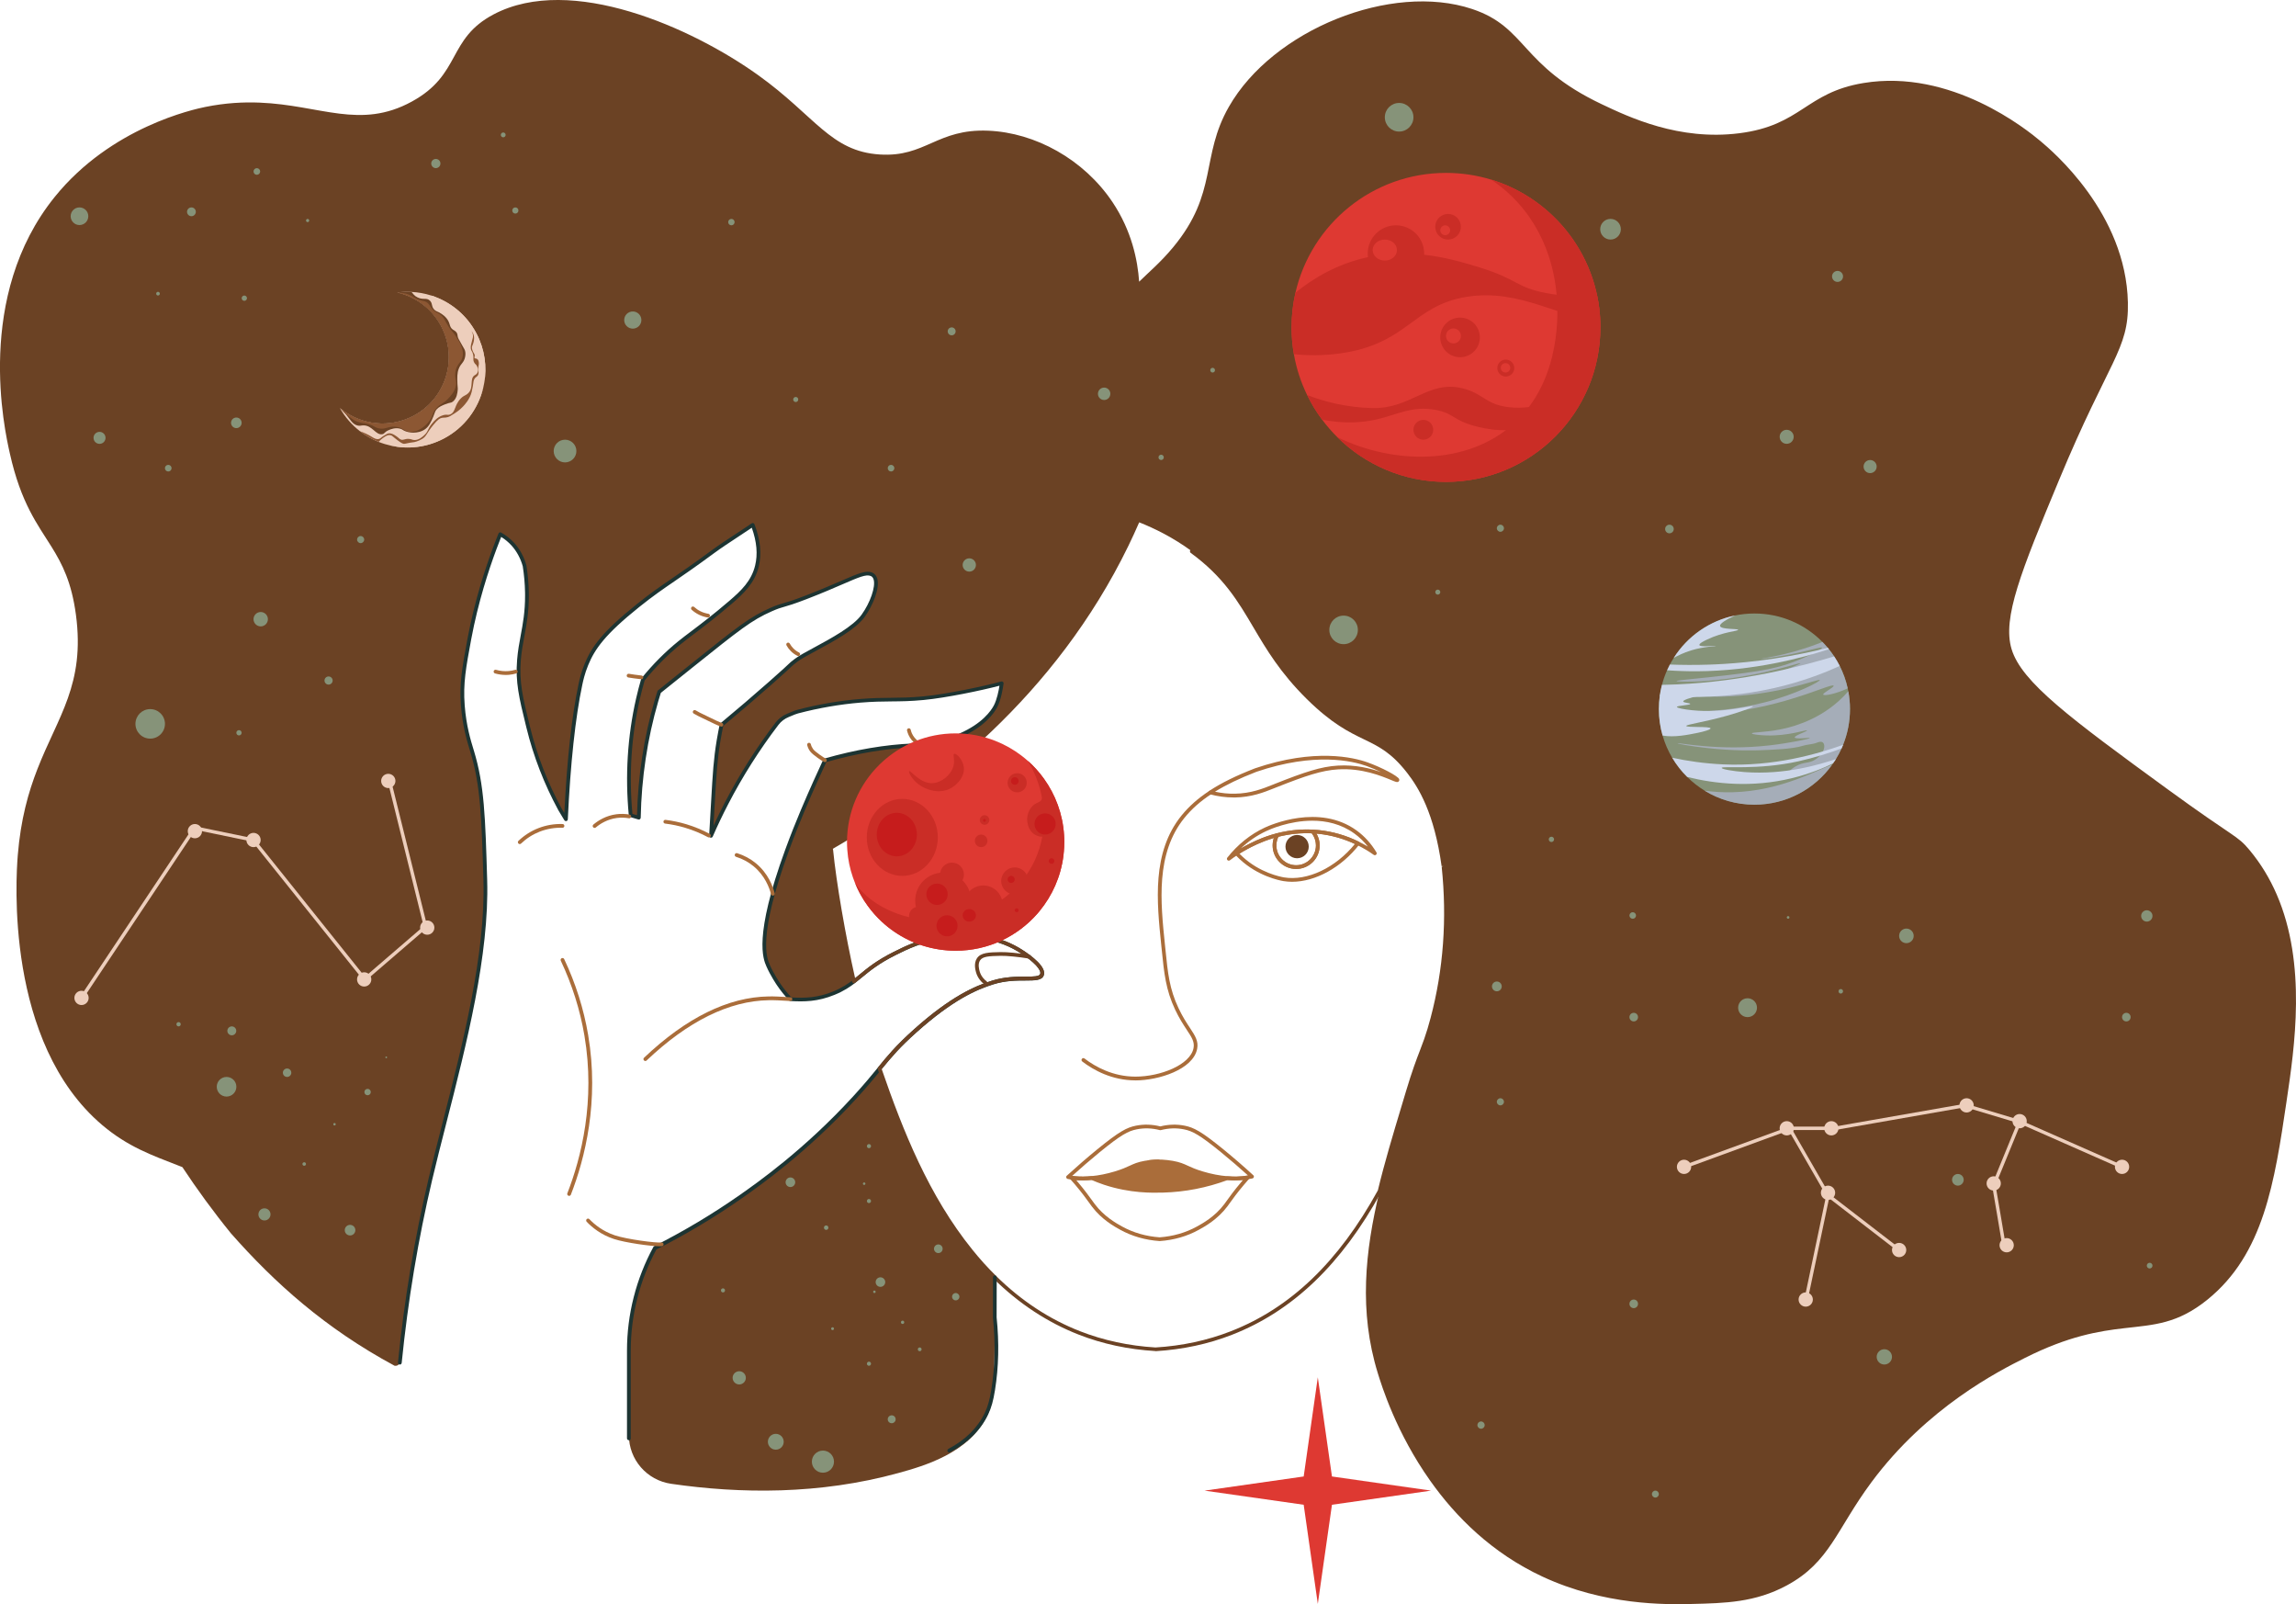 <?xml version="1.0" encoding="UTF-8"?><svg id="Layer_2" xmlns="http://www.w3.org/2000/svg" viewBox="0 0 788.63 550.84"><defs><style>.cls-1{fill:#edcebc;}.cls-2{fill:#6b4224;}.cls-3{fill:#8c5733;}.cls-4{fill:#cdd7ea;}.cls-5{fill:#aa6d3a;}.cls-6{fill:#a5adb8;}.cls-7{fill:#c61c1c;}.cls-8{fill:#de3932;}.cls-9{fill:#ca2d26;}.cls-10{fill:#1d3432;}.cls-11{fill:#869379;}</style></defs><g id="Layer_1-2"><g><path class="cls-5" d="M421.58,404.55c-5.55,2.06-13.09,4.07-22.06,4.31-4.04,.1-11.33,.23-20.1-2.66-1.75-.59-3.24-1.19-4.41-1.7,2.2-.21,4.93-.68,8.07-1.62,5.53-1.66,5.81-2.84,10.21-3.63,1.26-.22,2.46-.35,3.55-.4,.18,0,.36-.01,.54-.01,.18-.02,.36-.02,.53-.02h.19c.18,0,.35,0,.53,.02,.17,0,.35,.01,.54,.01,1.09,.05,2.29,.18,3.55,.4,4.4,.78,4.69,1.97,10.21,3.63,3.41,1.03,6.35,1.49,8.63,1.67h0Z"/><path class="cls-5" d="M397.92,398.18h.19c.19,0,.37,0,.57,.01h.5c1.2,.07,2.42,.21,3.66,.42,2.47,.44,3.73,1.02,5.19,1.69,1.23,.57,2.62,1.21,5.1,1.95,2.91,.88,5.77,1.43,8.5,1.65,2.56,.21,4.29,.07,5.04,0,.65-.06,1.27-.15,1.82-.24,.06,0,.12-.02,.18-.03-2.9-2.63-5.93-5.23-9.2-7.91-7.48-6.11-9.9-7.34-12.78-7.92-2.59-.53-5.28-.44-7.98,.26-.11,.03-.22,.03-.32,0-2.7-.7-5.39-.79-7.99-.26-2.88,.58-5.3,1.81-12.78,7.92-3.14,2.57-6.28,5.28-9.35,8.06,.35,.04,.71,.09,1.1,.12,1.65,.16,3.57,.14,5.57-.05,2.53-.23,5.2-.77,7.96-1.6,2.49-.75,3.89-1.39,5.12-1.96,1.45-.67,2.7-1.25,5.17-1.69,1.25-.21,2.47-.35,3.64-.41l.57-.02c.15-.01,.34-.01,.53-.01h0Zm26.3,7.13c-.76,0-1.67-.03-2.69-.12-2.82-.22-5.77-.79-8.77-1.7-2.57-.77-4.01-1.43-5.27-2.02-1.43-.66-2.57-1.18-4.87-1.59-1.19-.21-2.35-.34-3.47-.39h-.51c-.21-.03-.36-.02-.53-.03h-.19c-.15,0-.32,0-.48,.01l-.59,.02c-1.08,.05-2.25,.18-3.44,.39-2.3,.41-3.43,.93-4.86,1.59-1.27,.58-2.7,1.25-5.29,2.02-2.84,.85-5.59,1.4-8.19,1.65-2.09,.2-4.1,.22-5.82,.05-.45-.04-.87-.09-1.28-.15-.47-.07-.88-.13-1.25-.22-.23-.05-.42-.23-.49-.46-.06-.23,.01-.48,.19-.64,3.39-3.1,6.89-6.13,10.38-8.99,7.7-6.28,10.24-7.56,13.34-8.19,2.73-.55,5.56-.47,8.4,.24,2.84-.71,5.67-.79,8.4-.24,3.1,.63,5.64,1.9,13.34,8.18,3.65,2.99,6.99,5.88,10.2,8.83,.18,.16,.25,.41,.19,.64-.07,.23-.25,.41-.49,.46-.43,.09-.95,.18-1.49,.27-.58,.09-1.23,.19-1.91,.25-.48,.04-1.35,.12-2.57,.12h0Z"/><path class="cls-5" d="M394.64,399.66c-.32,0-.6-.24-.64-.57-.04-.35,.21-.67,.57-.71,1.16-.13,2.26-.2,3.35-.2,.35,0,.64,.29,.64,.64s-.29,.64-.64,.64c-1.04,0-2.09,.06-3.21,.19-.03,0-.05,0-.07,0h0Z"/><path class="cls-5" d="M369.64,405.23c.21,.24,.42,.48,.62,.72,2.39,2.82,3.96,5.01,5,6.45,.3,.42,.56,.77,.78,1.07,3.22,4.28,7.4,6.59,9.4,7.7,3.86,2.12,8.2,3.37,12.88,3.7,4.62-.34,8.95-1.59,12.79-3.7,2.01-1.11,6.19-3.41,9.42-7.7,.22-.29,.48-.65,.77-1.07,1.04-1.44,2.6-3.63,5-6.45,.22-.26,.44-.52,.66-.77-.06,0-.12,.01-.19,.02-.77,.07-2.54,.22-5.12,.01-7.18,2.65-14.62,4.1-22.13,4.3-3.66,.1-11.29,.29-20.32-2.69-1.52-.52-3.01-1.09-4.32-1.66-1.84,.18-3.67,.2-5.27,.07h0Zm28.69,20.93c-4.96-.35-9.48-1.65-13.51-3.86-2.09-1.15-6.43-3.55-9.81-8.05-.23-.3-.49-.66-.79-1.09-1.03-1.43-2.58-3.59-4.94-6.37-.56-.67-1.14-1.32-1.7-1.94-.18-.2-.22-.49-.09-.73,.13-.24,.38-.38,.65-.34,.39,.05,.8,.1,1.24,.14,1.65,.16,3.57,.14,5.57-.05,.12,0,.23,0,.33,.05,1.31,.58,2.82,1.16,4.36,1.68,8.81,2.91,16.28,2.72,19.88,2.63,7.41-.2,14.76-1.64,21.85-4.27,.09-.03,.18-.04,.28-.04,2.55,.22,4.29,.07,5.03,0,.65-.06,1.27-.15,1.82-.24,.27-.04,.54,.09,.66,.33,.13,.24,.1,.53-.08,.73h0c-.59,.67-1.18,1.35-1.77,2.05-2.37,2.78-3.91,4.94-4.94,6.37-.3,.42-.57,.79-.79,1.09-3.4,4.51-7.74,6.9-9.83,8.05-4,2.21-8.52,3.51-13.41,3.86h0Z"/><path class="cls-5" d="M389.99,370.98c-8.07-.01-14.39-3.53-18.26-6.49-.28-.22-.34-.62-.12-.9,.22-.29,.62-.34,.9-.12,3.72,2.84,9.77,6.21,17.49,6.22,8.52,0,18.81-4.01,19.95-9.77,.42-2.16-.6-3.71-2.31-6.29-1.14-1.74-2.57-3.9-4-6.93-3.22-6.82-3.8-12.56-4.6-20.5l-.17-1.64c-1.54-14.94-3.3-31.86,6.96-44.53,2.57-3.16,5.68-5.92,9.51-8.43,.3-.19,.7-.11,.89,.19,.19,.3,.11,.69-.19,.89-3.72,2.44-6.74,5.11-9.22,8.17-9.92,12.25-8.2,28.9-6.68,43.58l.17,1.65c.82,8.11,1.36,13.46,4.48,20.08,1.39,2.96,2.79,5.07,3.91,6.77,1.82,2.76,3.02,4.58,2.49,7.25-1.4,7.06-13.22,10.81-21.22,10.81h0Z"/><path class="cls-5" d="M479.98,267.85h0Zm-62.66,4c2.29,.5,4.53,.73,6.8,.69,5.51-.08,9.62-1.72,12.92-3.04l.82-.33c10.28-4.07,15.85-5.94,21.66-6.28,5.93-.36,11.11,.93,14.83,2.22-1.49-.72-3.22-1.46-5.02-2.1-4.66-1.68-17.68-4.83-37.77,2.01-5.83,2.26-10.41,4.46-14.24,6.83h0Zm6.36,1.98c-2.71,0-5.37-.36-8.14-1.09-.24-.07-.43-.27-.47-.52-.04-.25,.07-.5,.28-.64,4.16-2.74,9.17-5.21,15.77-7.77,20.5-6.98,33.85-3.73,38.64-2.01,4.76,1.7,10.32,4.63,10.81,5.7,.07,.16,.09,.43,.02,.59h0c-.06,.16-.23,.33-.38,.39-.42,.18-.87-.01-2.37-.63-3.25-1.35-10.02-4.17-18.24-3.66-5.64,.34-11.12,2.18-21.27,6.2l-.81,.32c-3.4,1.36-7.63,3.04-13.38,3.13-.15,0-.31,0-.46,0h0Z"/><path class="cls-5" d="M450.76,281.81c-7.91,0-14.67,3.01-15.8,3.55-3.21,1.5-6.16,3.51-8.8,6.01,.56-.33,1.1-.63,1.63-.92,3.12-1.67,12.63-6.75,25.24-5.41,4.73,.5,9.32,1.83,13.65,3.96,1.08,.53,2.15,1.1,3.17,1.71-1.36-1.74-2.93-3.25-4.67-4.51-4.58-3.31-9.71-4.39-14.43-4.39h0Zm-28.7,13.72c-.17,0-.33-.07-.46-.19-.22-.23-.24-.6-.04-.85,3.59-4.52,7.92-7.99,12.85-10.3,1.87-.88,18.66-8.34,31.53,.96,2.72,1.96,5.02,4.5,6.84,7.54,.16,.26,.11,.6-.12,.8-.23,.21-.56,.23-.81,.05-1.71-1.23-3.69-2.4-5.73-3.39-4.2-2.06-8.64-3.35-13.22-3.84-12.23-1.29-21.46,3.65-24.5,5.27-1.06,.56-2.14,1.2-3.31,1.96-.91,.59-1.77,1.19-2.63,1.85-.12,.09-.25,.13-.39,.13h0Z"/><path class="cls-5" d="M425.73,293.14c.29,.3,.63,.63,.99,.97,5.99,5.56,12.98,6.94,14.32,7.17,7.97,1.32,17.67-3.28,24.35-11.48-3.98-1.86-8.18-3.03-12.49-3.49-.24-.03-.47-.05-.71-.07,.71,1.24,1.1,2.64,1.1,4.06,0,4.46-3.63,8.08-8.08,8.08s-8.08-3.63-8.08-8.08c0-.89,.14-1.74,.41-2.56-4.38,1.29-7.67,3.04-9.14,3.83-.86,.46-1.74,.97-2.67,1.55h0Zm18.08,9.65c-1.01,0-2.01-.08-2.98-.24-1.4-.23-8.73-1.69-14.99-7.5-.63-.59-1.18-1.15-1.59-1.62-.12-.14-.18-.33-.15-.51s.13-.35,.29-.45c1.2-.78,2.32-1.44,3.4-2.02,1.66-.88,5.55-2.95,10.72-4.3,.25-.06,.51,.03,.67,.23,.16,.2,.18,.48,.06,.7-.55,.99-.82,2.08-.82,3.23,0,3.75,3.05,6.79,6.79,6.79s6.79-3.05,6.79-6.79c0-1.59-.57-3.15-1.6-4.39-.16-.2-.19-.47-.08-.7,.11-.23,.34-.36,.61-.35,.69,.04,1.4,.09,2.11,.17,4.73,.5,9.32,1.83,13.65,3.96,.17,.09,.3,.24,.34,.43,.05,.19,0,.39-.12,.54-6.18,7.94-15.13,12.82-23.1,12.82h0Z"/><path class="cls-5" d="M439.11,287.31c-.47,.93-.7,1.94-.7,3,0,3.75,3.05,6.79,6.79,6.79s6.79-3.05,6.79-6.79c0-1.5-.5-2.97-1.43-4.17-3.76-.17-7.62,.22-11.46,1.17h0Zm6.09,11.08c-4.45,0-8.08-3.63-8.08-8.08,0-1.35,.32-2.63,.96-3.81,.08-.18,.23-.32,.43-.36,4.15-1.06,8.34-1.48,12.41-1.27,.18,.01,.35,.09,.46,.23,1.22,1.47,1.9,3.32,1.9,5.21,0,4.46-3.63,8.08-8.08,8.08h0Z"/><path class="cls-2" d="M785.38,378.21c-4.13,27.78-7.8,52.46-27.25,68.12-10.25,8.25-18.14,8.56-28.44,9.74-8.71,1-19.16,2.65-34.23,10.24-8.94,4.5-33.57,16.92-52.68,42.68-12.04,16.24-14.23,27.42-29.07,35.42-10.85,5.85-21.2,6.09-32.7,6.36-9,.22-29.93,.49-51.17-9.38-17.43-8.1-29.86-20.61-38.56-32.89-11.75-16.56-16.71-32.71-18.05-37.04-6.51-21.14-4.39-41.68,.62-62.51,2.69-11.22,6.21-22.53,9.68-34.07,3-9.98,4.62-13.32,6.25-17.94,.69-1.99,1.4-4.23,2.23-7.35,4.91-18.55,5.47-36.22,3.81-52.07,0-.07-.02-.13-.03-.21-2.59-18.71-8.22-27.54-11.95-32.33-11.02-14.16-17.37-8.51-34.52-25.44-19.97-19.72-18.99-34.95-39.95-50.26-6.55-4.79-12.93-7.89-18.08-9.92-1.17,2.69-2.41,5.4-3.73,8.11-25,51.33-66.55,83.98-102.07,104.31,1.07,10.74,4.09,29.01,7.81,45.2-1.89,1.45-3.92,2.78-6.84,3.98-5.74,2.37-10.33,2.35-14.94,2.11-1.39-1.48-2.79-3.18-4.12-5.13,0,0-2.17-3.18-3.57-6.36-1.35-3.06-3.94-11.17,6.49-39.66,3.67-10.05,7.46-18.54,9.73-23.62,1.21-2.71,2.34-5.16,3.31-7.24,13.02-3.72,23.04-4.85,30.16-5.14,2.41-.1,8.84-.27,16.12-3.41,8.88-3.82,11.68-8.88,12.26-9.98,1.2-2.26,1.86-5.83,2.15-7.97-5.49,1.52-18.45,4.34-26.87,5.14-8.71,.82-12.79,.15-21.8,.9-5.08,.42-12.47,1.36-21.42,3.71-.4,.1-.8,.24-1.18,.4l-2.14,.88c-1.49,.6-2.81,1.6-3.78,2.88-5.75,7.54-11.79,16.63-17.34,27.34-1.98,3.82-3.76,7.57-5.33,11.17,.3-4.98,.5-8.71,.63-10.95,.6-10.46,.86-15.13,1.97-21.8,.33-2.01,.69-3.82,1.02-5.38,6.47-5.38,12.08-10.22,16.7-14.3,9.25-8.16,5.83-5.52,8.9-7.89,3.94-3.02,18.59-9.08,23.03-15.27,3.55-4.95,6.2-12.79,2.88-14.23-2.83-1.22-7.36,2.06-22.42,7.87-8.57,3.31-7.42,2.19-12.11,4.23-7.22,3.18-11.16,6.41-29.07,20.74-3.91,3.14-7.17,5.74-9.34,7.48-.32,1.02-.64,2.06-.95,3.11-4.22,14.54-5.81,28.16-6.05,40.12l-2.81-.84c-1.05-11.05-.97-24.8,2.5-39.96,.53-2.3,1.11-4.52,1.72-6.65,4.72-5.83,9.2-9.91,12.59-12.65,4.24-3.42,9-6.59,17.49-13.84,4.19-3.59,7.77-7.05,9.08-12.49,1.33-5.46-.15-10.67-1.45-14.11-3.24,2.25-9.79,6.37-13.54,9.12-13.78,10.16-16.97,11.48-25.89,18.62-11.23,8.99-15.23,14.17-17.7,20.21-1.17,2.84-1.7,5.17-2.05,6.81-3.17,14.86-4.44,34.43-4.99,46.32l-2.05-3.4c-6-11.07-9.15-21.01-10.9-28.17-2.35-9.62-3.83-15.26-3.18-23.16,.62-7.6,2.77-12.64,2.74-22.25v-.03c.24-2.99,.15-6.52-.81-9.98-.73-2.61-1.98-5.17-3.98-7.4-1-1.11-2.41-2.38-4.39-3.5-.53,1.3-1.18,2.95-1.89,4.86-5.49,14.71-7.86,26.51-8.71,31.03-1.87,10.04-2.84,15.32-2.26,22.93,.57,7.58,2.35,12.96,3.18,15.67,3.58,11.75,3.9,22.59,4.54,44.27,.95,32.05-11.76,72.71-18.85,102.7-3.81,16.12-7.93,37.3-10.5,63.02-.06,.66-.74,1.28-1.75,1.12-23.84-12.85-41.23-28.5-56.1-45.35h-.01c-6.27-7.71-11.84-15.39-16.77-22.85-.5-.19-.99-.39-1.48-.58-8.96-3.49-17.24-6.41-26.02-13.83C1.64,357.97,5.5,301.31,6.1,293.74c1-12.38,3.65-21.71,6.74-29.63,7.09-18.22,16.43-29.13,13.24-53.02-1.49-11.13-4.66-17.34-8.33-23.25-4.84-7.77-10.54-14.99-14.37-32.15-1.83-8.12-12.11-54.03,15.44-88.1,19.38-23.97,47.8-30.08,51.76-30.88,6.87-1.38,13.01-1.7,18.62-1.47,20.88,.84,34.51,9.33,52.23-.35,17.15-9.35,12.08-21.51,28.15-29.97,26.54-13.96,68.06,4.57,90.83,20.88,19.65,14.08,24.86,26.17,41.78,27.25,15.74,1,19.62-8.9,37.24-8.17,16.14,.66,32.82,9.8,42.69,24.52,6.6,9.86,8.65,19.97,9.15,27.33,3.32-3.28,7.39-6.64,11.73-11.89,15.47-18.7,9.28-30.96,19.08-48.15,15.12-26.51,55.82-42.85,83.56-33.6,18.9,6.29,16.47,19.39,44.51,32.69,9.34,4.43,26.54,12.6,47.22,9.98,21.44-2.7,22.76-13.96,42.69-17.25,30.15-4.98,56.11,15.99,60.85,19.98,4,3.37,29.32,24.67,29.98,55.4,.35,16.2-6.48,19.62-23.61,60.85-13.09,31.47-19.56,47.43-16.35,58.13,3.41,11.37,20.18,23.78,53.59,48.13,23.53,17.15,23.78,15.66,28.15,20.9,3.96,4.75,7.02,9.9,9.34,15.26,10.37,23.94,6.14,52.44,3.37,71.02h0Z"/><path class="cls-2" d="M341.72,438.6c0,2.75-.01,5.64-.01,8.63-.05,29.57-.29,34.11-2.73,39.06-6.23,12.64-21.45,17.05-30.43,19.52-27.09,7.45-54.3,7.14-78.04,3.69-8.32-1.21-14.5-8.29-14.5-16.69v-29.06c0-6.16,.77-12.28,2.29-18.21,1.5-5.93,3.76-11.67,6.7-17.09,12.46-6.29,22.3-12.6,29.38-17.55,6.97-4.89,22.62-15.99,39.05-33.92,3.88-4.23,6.42-7.33,8.68-10.09,6.37,18.53,15.51,42.94,31.37,62.57,2.56,3.19,5.31,6.25,8.25,9.12h0Z"/><path class="cls-10" d="M216,494.53c-.36,0-.64-.29-.64-.64v-30.13c0-6.2,.78-12.38,2.31-18.36,1.52-5.98,3.79-11.77,6.76-17.23,.06-.12,.16-.21,.27-.27,10.23-5.17,20.09-11.06,29.3-17.5,6.08-4.26,22.22-15.58,38.95-33.83,3.73-4.06,6.22-7.09,8.41-9.76l.25-.3c3.13-3.83,6.09-7.46,12.27-12.99,12.71-11.38,21.04-14.95,26.88-16.78,4.32-1.36,8.46-1.37,11.48-1.38,2.66,0,4.76-.01,5.06-.93,.45-1.4-2.18-4.2-6.71-7.12-6.98-4.57-16.18-6.37-25.9-5.05-7.71,1.02-13.33,3.83-17.05,5.69-5.75,2.86-8.86,5.43-11.61,7.69-.78,.65-1.54,1.28-2.32,1.88-1.65,1.27-3.77,2.74-6.99,4.06-5.88,2.42-10.55,2.41-15.22,2.16-.17-.01-.32-.08-.44-.2-1.54-1.64-2.95-3.4-4.18-5.22-.09-.13-2.22-3.26-3.62-6.46-1.11-2.52-4.49-10.18,6.47-40.14,3.64-9.96,7.41-18.43,9.67-23.49l.08-.17c1.2-2.69,2.32-5.12,3.28-7.19,.08-.17,.25-.36,.44-.41,10.67-3.05,20.87-4.78,30.31-5.16h.26c2.61-.12,8.71-.37,15.64-3.36,8.01-3.45,11.02-7.93,11.95-9.69,1.06-2,1.67-5.06,1.94-6.79-6.21,1.64-18.28,4.16-26.03,4.9-4.51,.43-7.72,.46-11.12,.49-3.11,.03-6.34,.06-10.69,.42-7.03,.59-14.21,1.83-21.31,3.69-.37,.1-.75,.23-1.11,.37l-2.13,.88c-1.4,.57-2.61,1.49-3.51,2.67-6.54,8.57-12.36,17.74-17.28,27.25-1.91,3.68-3.7,7.43-5.31,11.13-.12,.28-.43,.44-.74,.37-.3-.07-.51-.35-.49-.66,.21-3.48,.37-6.36,.49-8.53l.17-2.93c.58-10.13,.85-14.76,1.94-21.35,.36-2.14,.73-4.01,1.02-5.4,.03-.14,.11-.27,.22-.36,5.77-4.79,11.38-9.6,16.69-14.28,4.86-4.28,6.2-5.57,6.85-6.19,.6-.58,.63-.6,2.07-1.71,1.35-1.04,3.82-2.37,6.69-3.92,5.63-3.04,13.33-7.19,16.23-11.24,2.97-4.14,4.82-9.52,4.14-12.01-.18-.63-.5-1.05-.99-1.26-1.59-.68-4.09,.41-9.59,2.79-3.15,1.36-7.06,3.06-12.34,5.1-4.53,1.75-6.4,2.28-7.77,2.67-1.24,.35-2.13,.6-4.31,1.56-6.93,3.05-10.86,6.2-27.41,19.44l-1.51,1.21c-3.4,2.73-6.31,5.06-8.44,6.76l-.75,.6c-.3,.95-.6,1.92-.89,2.91-3.73,12.85-5.75,26.29-6.02,39.95,0,.2-.1,.39-.26,.51-.16,.12-.37,.16-.56,.1l-2.81-.84c-.25-.08-.43-.3-.46-.56-1.3-13.65-.46-27.17,2.51-40.17,.51-2.23,1.09-4.48,1.73-6.69,.02-.08,.06-.16,.12-.23,3.87-4.77,8.13-9.06,12.68-12.74,1.43-1.15,2.88-2.25,4.57-3.52,3.24-2.45,7.28-5.49,12.9-10.31,4.1-3.51,7.6-6.85,8.88-12.16,.94-3.86,.57-8.11-1.15-12.96-1.19,.81-2.68,1.79-4.27,2.84-2.95,1.94-6.3,4.14-8.56,5.81-6.3,4.65-10.47,7.5-13.82,9.8-4.03,2.76-7.22,4.94-12.04,8.8-11.63,9.31-15.23,14.37-17.51,19.96-1.21,2.95-1.73,5.39-2.01,6.7-2.37,11.12-4.09,27.1-4.98,46.22-.01,.28-.21,.52-.48,.59-.28,.07-.56-.05-.71-.29l-2.05-3.4c-4.89-9.02-8.58-18.55-10.97-28.35l-.26-1.05c-2.23-9.11-3.58-14.61-2.94-22.32,.25-3.07,.75-5.78,1.24-8.39,.74-3.97,1.51-8.08,1.49-13.8,0-.3,0-.6-.01-.89-.05-3-.32-6.03-.79-9.02-.76-2.69-2.05-5.09-3.82-7.07-1.07-1.17-2.25-2.16-3.59-2.99-.47,1.17-1.02,2.57-1.6,4.15-2.64,7.07-6.29,18.17-8.68,30.93-1.82,9.81-2.83,15.22-2.25,22.76,.52,6.97,2.11,12.14,2.96,14.91l.19,.62c3.6,11.83,3.93,22.73,4.57,44.44,.76,25.68-7.11,56.45-14.06,83.6-1.74,6.8-3.38,13.23-4.81,19.27-4.82,20.41-8.35,41.58-10.49,62.94-.04,.35-.35,.62-.7,.58-.35-.04-.61-.35-.58-.7,2.14-21.41,5.68-42.64,10.51-63.11,1.43-6.05,3.08-12.48,4.82-19.29,6.92-27.07,14.77-57.74,14.02-83.24-.64-21.6-.96-32.44-4.51-44.11l-.19-.61c-.87-2.83-2.48-8.08-3.02-15.2-.59-7.71,.43-13.17,2.27-23.09,2.41-12.86,6.08-24.03,8.74-31.14,.71-1.92,1.37-3.58,1.9-4.88,.07-.17,.21-.3,.38-.37,.17-.06,.37-.04,.53,.05,1.73,.98,3.22,2.17,4.55,3.63,1.9,2.13,3.29,4.7,4.12,7.66,.49,3.12,.77,6.21,.82,9.26,.01,.29,.01,.61,.01,.9,.02,5.86-.76,10.03-1.52,14.06-.5,2.71-.98,5.26-1.23,8.26-.62,7.51,.7,12.92,2.9,21.91l.26,1.05c2.37,9.68,6.02,19.11,10.84,28.01l.94,1.56c.93-18.48,2.57-33.38,4.9-44.31,.29-1.35,.82-3.86,2.08-6.92,2.36-5.78,6.05-10.98,17.9-20.47,4.86-3.9,8.07-6.09,12.12-8.86,3.34-2.29,7.51-5.14,13.79-9.77,2.3-1.69,5.66-3.9,8.62-5.84,1.9-1.25,3.67-2.41,4.93-3.29,.16-.11,.37-.14,.56-.09,.19,.06,.34,.2,.41,.39,2.05,5.43,2.53,10.17,1.48,14.49-1.37,5.68-5.18,9.31-9.29,12.83-5.66,4.84-9.71,7.9-12.97,10.36-1.68,1.27-3.12,2.36-4.53,3.5-4.45,3.6-8.62,7.79-12.41,12.45-.62,2.15-1.18,4.33-1.68,6.49-2.9,12.73-3.75,25.96-2.52,39.33l1.58,.47c.33-13.48,2.37-26.74,6.05-39.44,.31-1.06,.64-2.11,.96-3.13,.04-.12,.11-.23,.21-.31l.9-.72c2.13-1.7,5.04-4.02,8.44-6.76l1.52-1.21c16.65-13.33,20.61-16.49,27.69-19.61,2.26-.99,3.19-1.25,4.48-1.62,1.42-.4,3.19-.9,7.66-2.63,5.25-2.03,9.16-3.72,12.29-5.08,5.85-2.53,8.52-3.69,10.61-2.79,.85,.37,1.44,1.09,1.72,2.1,.92,3.31-1.55,9.22-4.33,13.1-3.07,4.28-10.61,8.35-16.67,11.62-2.82,1.52-5.25,2.83-6.49,3.79q-1.43,1.1-1.98,1.63c-.65,.63-2.01,1.93-6.89,6.23-5.26,4.64-10.83,9.41-16.55,14.16-.28,1.36-.63,3.13-.97,5.14-1.08,6.52-1.35,11.12-1.93,21.21l-.17,2.93c-.08,1.4-.18,3.08-.29,5.03,1.23-2.67,2.53-5.35,3.9-7.99,4.97-9.58,10.82-18.81,17.41-27.44,1.04-1.37,2.44-2.43,4.05-3.09l2.13-.88c.42-.17,.84-.32,1.27-.43,7.18-1.88,14.42-3.13,21.53-3.72,4.4-.36,7.65-.39,10.78-.42,3.37-.03,6.56-.06,11.01-.48,8.09-.77,20.95-3.51,26.76-5.11,.2-.06,.43,0,.59,.13,.16,.14,.24,.36,.21,.57-.21,1.6-.85,5.6-2.22,8.18-.99,1.88-4.18,6.66-12.58,10.28-7.15,3.08-13.41,3.34-16.09,3.45h-.26c-9.26,.38-19.26,2.07-29.73,5.04-.96,2.06-2.03,4.39-3.18,6.97l-.08,.17c-2.25,5.05-6.02,13.5-9.63,23.41-10.78,29.47-7.56,36.77-6.5,39.17,1.35,3.08,3.48,6.22,3.51,6.25,1.15,1.7,2.45,3.33,3.88,4.87,4.42,.23,8.87,.21,14.4-2.07,3.09-1.27,5.12-2.68,6.7-3.89,.77-.59,1.51-1.21,2.29-1.85,2.8-2.31,5.97-4.93,11.85-7.85,3.8-1.9,9.54-4.77,17.46-5.81,10.03-1.36,19.54,.51,26.78,5.25,3.09,2,8.14,5.77,7.23,8.59-.58,1.81-2.97,1.82-6.28,1.83-3.1,0-6.96,.02-11.1,1.32-5.72,1.8-13.88,5.3-26.41,16.52-5.69,5.09-8.38,8.25-12.13,12.85l-.25,.3c-2.2,2.68-4.7,5.72-8.46,9.81-16.82,18.34-33.05,29.72-39.16,34.01-9.21,6.44-19.05,12.33-29.27,17.51-2.87,5.31-5.08,10.95-6.55,16.76-1.51,5.88-2.27,11.96-2.27,18.05v30.13c0,.36-.29,.64-.64,.64h0Z"/><path class="cls-2" d="M396.91,463.93c-9.41-.56-18.25-2.46-26.4-5.65-10.7-4.18-20.54-10.65-29.24-19.22-2.88-2.82-5.67-5.91-8.3-9.18-15.14-18.74-24.08-41.24-31.48-62.76-.07-.21-.03-.45,.11-.62,3.13-3.84,6.1-7.46,12.27-12.99,12.71-11.38,21.04-14.95,26.88-16.78,4.32-1.36,8.46-1.37,11.48-1.38,2.66,0,4.76-.01,5.06-.93,.45-1.4-2.18-4.2-6.71-7.12-6.98-4.57-16.18-6.37-25.9-5.05-7.71,1.02-13.33,3.83-17.05,5.69-5.75,2.86-8.86,5.43-11.61,7.69-.78,.65-1.54,1.28-2.32,1.88-.17,.14-.41,.17-.61,.1-.21-.07-.36-.25-.41-.46-3.45-15.01-6.66-33.63-7.82-45.28-.04-.35,.22-.67,.58-.7,.38-.04,.67,.22,.7,.58,1.13,11.34,4.22,29.34,7.57,44.13,.5-.4,.99-.81,1.5-1.23,2.8-2.31,5.97-4.93,11.85-7.85,3.8-1.9,9.54-4.77,17.46-5.81,10.03-1.36,19.54,.51,26.78,5.25,3.09,2,8.14,5.77,7.23,8.59-.58,1.81-2.97,1.82-6.28,1.83-3.1,0-6.96,.02-11.1,1.32-5.72,1.8-13.88,5.3-26.41,16.52-5.57,4.99-8.27,8.12-11.9,12.57,7.34,21.31,16.21,43.55,31.15,62.04,2.6,3.24,5.35,6.28,8.2,9.07,8.58,8.46,18.27,14.83,28.81,18.94,8.02,3.14,16.73,5.01,25.89,5.57,9.13-.55,17.85-2.43,25.88-5.57,20.49-8,37.01-23.82,50.5-48.36,2.31-9.6,5.16-19.07,8.18-29.09l1.48-4.94c2.14-7.12,3.56-10.83,4.82-14.1,.5-1.31,.97-2.53,1.44-3.87,.81-2.31,1.49-4.56,2.21-7.3,4.39-16.55,5.66-33.99,3.79-51.84l.62-.23-.64,.06c-2.54-18.36-7.97-27.08-11.83-32.04-5.44-7-9.79-9.1-14.82-11.53-5.18-2.51-11.05-5.35-19.65-13.84-9.15-9.04-13.85-17-18.4-24.7-5.23-8.86-10.17-17.23-21.48-25.49-.29-.21-.35-.61-.14-.9,.21-.29,.62-.35,.9-.14,11.52,8.42,16.53,16.9,21.83,25.88,4.51,7.63,9.16,15.52,18.19,24.44,8.45,8.35,14.22,11.14,19.31,13.6,5.17,2.51,9.64,4.67,15.27,11.9,3.95,5.08,9.51,14,12.08,32.64,.02,.12,.03,.21,.03,.29,1.88,17.94,.59,35.54-3.83,52.24-.73,2.77-1.42,5.05-2.24,7.39-.48,1.35-.95,2.58-1.46,3.9-1.25,3.25-2.66,6.94-4.79,14.01l-1.48,4.94c-3.02,10.03-5.88,19.5-8.18,29.1-.02,.06-.04,.11-.06,.16-13.66,24.87-30.41,40.9-51.21,49.02-8.16,3.19-17.01,5.09-26.31,5.65h0Z"/><path class="cls-5" d="M221.66,364.32c-.17,0-.34-.07-.47-.2-.25-.26-.24-.66,.02-.91,14.49-13.75,28.9-20.84,42.81-21.06,2.07-.04,4.06,.09,5.98,.2l1.54,.09c.35,.02,.63,.32,.61,.68-.02,.35-.33,.65-.68,.61l-1.55-.09c-1.89-.11-3.85-.23-5.88-.19-13.58,.22-27.7,7.19-41.95,20.7-.13,.12-.28,.18-.44,.18h0Z"/><path class="cls-10" d="M326.04,498.74c-.23,0-.46-.13-.57-.35-.16-.32-.04-.7,.27-.87,5.79-3.01,10.13-7.31,12.54-12.42,1.03-2.19,1.64-4.35,2.22-7.96,1.26-7.79,1.44-16.1,.55-24.7l.02-13.85c0-.35,.29-.64,.64-.64h0c.35,0,.64,.29,.64,.64l-.03,13.79c.9,8.64,.71,17.07-.56,24.97-.6,3.74-1.24,5.99-2.33,8.3-2.53,5.37-7.07,9.87-13.11,13.01-.09,.05-.2,.07-.3,.07h0Z"/><path class="cls-5" d="M173.69,231.76c-1.23,0-2.46-.18-3.67-.52-.34-.1-.54-.46-.44-.8,.1-.34,.45-.54,.8-.44,1.42,.41,2.87,.55,4.31,.43,.78-.07,1.55-.21,2.3-.43,.34-.1,.7,.1,.8,.44,.1,.34-.1,.7-.44,.8-.83,.24-1.69,.41-2.55,.48-.37,.03-.74,.05-1.1,.05h0Z"/><path class="cls-5" d="M220.3,233.23s-.05,0-.07,0c-.8-.09-1.61-.19-2.44-.3-.68-.1-1.34-.2-1.99-.3-.35-.06-.59-.39-.53-.74,.06-.35,.4-.59,.74-.53,.64,.11,1.29,.21,1.95,.3,.82,.11,1.62,.21,2.4,.3,.35,.04,.61,.35,.57,.71-.04,.33-.31,.58-.64,.58h0Z"/><path class="cls-5" d="M247.8,249.5c-.06,0-.12-.01-.18-.03-.96-.27-2.89-1.22-4.59-2.05-.72-.35-1.37-.67-1.85-.89-.98-.45-1.96-.95-2.9-1.51-.31-.18-.41-.57-.23-.88,.18-.31,.58-.41,.88-.23,.9,.53,1.84,1.02,2.78,1.45,.48,.22,1.15,.55,1.88,.91,1.57,.77,3.53,1.73,4.38,1.97,.34,.1,.54,.45,.44,.8-.08,.28-.34,.47-.62,.47h0Z"/><path class="cls-5" d="M274.19,225.28c-.1,0-.19-.02-.28-.07-.85-.42-1.62-.97-2.29-1.64-.58-.58-1.08-1.24-1.47-1.96-.17-.31-.06-.7,.25-.87,.31-.17,.7-.06,.87,.26,.34,.61,.76,1.18,1.25,1.67,.57,.57,1.23,1.04,1.95,1.39,.32,.16,.45,.54,.3,.86-.11,.23-.34,.36-.58,.36h0Z"/><path class="cls-5" d="M283.35,261.71c-.08,0-.16-.02-.24-.05-.54-.21-3.89-2.39-4.83-3.64-.48-.64-.82-1.37-1.02-2.16-.09-.34,.13-.69,.47-.78,.34-.09,.69,.12,.78,.47,.15,.62,.43,1.2,.8,1.7,.74,.99,3.82,3.02,4.27,3.21,.33,.14,.49,.51,.36,.84-.1,.25-.34,.41-.59,.41h0Z"/><path class="cls-5" d="M315.02,255.67c-.14,0-.27-.04-.39-.13-1.14-.86-2.03-1.97-2.58-3.2-.21-.48-.38-.98-.5-1.48-.08-.35,.14-.69,.49-.77,.34-.08,.69,.14,.77,.49,.09,.42,.23,.84,.41,1.24,.47,1.05,1.21,1.96,2.19,2.7,.28,.22,.34,.62,.13,.9-.13,.17-.32,.25-.52,.25h0Z"/><path class="cls-5" d="M243.23,212.04s-.07,0-.1,0c-1.06-.17-2.09-.49-3.06-.97-.91-.44-1.74-1.01-2.5-1.69-.26-.24-.28-.65-.05-.91,.24-.26,.65-.28,.91-.05,.66,.6,1.4,1.1,2.2,1.49,.85,.42,1.76,.7,2.69,.85,.35,.06,.59,.38,.54,.74-.05,.32-.32,.54-.64,.54h0Z"/><path class="cls-5" d="M178.52,289.84c-.17,0-.34-.07-.46-.2-.25-.26-.24-.66,.02-.91,2-1.9,4.31-3.38,6.87-4.37,2.65-1.03,5.44-1.5,8.28-1.41,.36,.01,.63,.31,.62,.66-.01,.35-.29,.65-.66,.62-2.63-.08-5.32,.37-7.77,1.32-2.41,.94-4.58,2.32-6.45,4.11-.13,.12-.29,.18-.45,.18h0Z"/><path class="cls-5" d="M204.22,284.28c-.18,0-.36-.08-.49-.23-.23-.27-.19-.68,.08-.91,1.62-1.36,4.31-3.09,7.94-3.55,1.49-.19,3.01-.15,4.51,.12,.35,.06,.58,.4,.52,.75-.06,.35-.4,.58-.74,.52-1.37-.25-2.76-.28-4.12-.11-3.32,.43-5.79,2.01-7.27,3.26-.12,.1-.27,.15-.41,.15h0Z"/><path class="cls-5" d="M243.5,287.57c-.1,0-.21-.03-.3-.08-2.49-1.34-5.13-2.43-7.83-3.24-2.26-.68-4.59-1.17-6.93-1.45-.35-.04-.6-.36-.56-.72,.04-.35,.37-.6,.71-.56,2.41,.3,4.82,.8,7.15,1.5,2.79,.84,5.5,1.96,8.07,3.34,.31,.17,.43,.56,.26,.87-.12,.22-.34,.34-.57,.34h0Z"/><path class="cls-5" d="M265.46,307.54c-.29,0-.55-.19-.62-.48-.57-2.21-2.11-6.41-6.04-9.64-1.76-1.44-3.77-2.52-5.99-3.21-.34-.11-.53-.47-.42-.81,.11-.34,.47-.53,.81-.43,2.38,.74,4.54,1.9,6.42,3.45,4.22,3.46,5.86,7.95,6.47,10.32,.09,.34-.12,.7-.47,.78-.05,.02-.11,.02-.16,.02h0Z"/><path class="cls-2" d="M338.52,338.15c-.14,0-.27-.04-.38-.13-.83-.62-2.3-1.98-2.91-4.21-.2-.74-.81-2.99,.31-4.72,1.31-2.03,4.17-2.08,8.13-2.16,2.15-.05,6.41,.36,9.88,.94,.35,.06,.59,.39,.53,.74-.06,.35-.38,.59-.74,.53-3.35-.56-7.6-.98-9.64-.93-4.03,.08-6.18,.19-7.08,1.58-.81,1.25-.31,3.08-.15,3.68,.5,1.85,1.74,3,2.43,3.51,.28,.21,.34,.61,.13,.9-.13,.17-.32,.26-.52,.26h0Z"/><path class="cls-5" d="M226.68,427.95c-3.04,0-11.86-1.21-15.82-2.51-4.46-1.46-7.55-4.03-9.35-5.92-.24-.26-.23-.66,.02-.91,.26-.24,.66-.24,.91,.02,1.7,1.78,4.61,4.2,8.82,5.58,4,1.32,14.12,2.67,15.94,2.42,.34-.05,.68,.2,.72,.56,.05,.35-.2,.67-.56,.72-.17,.02-.41,.03-.7,.03h0Z"/><path class="cls-5" d="M195.47,410.64c-.08,0-.16-.02-.23-.05-.33-.13-.5-.5-.37-.83,4.78-12.28,9.68-31.65,5.87-54.15-1.5-8.84-4.23-17.5-8.12-25.72-.15-.32-.02-.7,.31-.86,.32-.15,.7-.02,.86,.31,3.94,8.33,6.71,17.09,8.23,26.05,3.86,22.79-1.1,42.4-5.94,54.84-.1,.25-.34,.41-.6,.41h0Z"/><path class="cls-8" d="M365.56,289.13c0,1.07-.04,2.13-.14,3.18-.04,.52-.09,1.03-.15,1.54-.91,7.18-3.85,13.72-8.23,19.03-.23,.27-.46,.55-.69,.82-6.84,7.82-16.89,12.76-28.1,12.76-1.93,0-3.83-.15-5.69-.44-7.52-1.15-14.3-4.54-19.64-9.48-1.78-1.65-3.4-3.47-4.83-5.43-.91-1.23-1.73-2.52-2.47-3.86h0c-.14-.25-.27-.5-.41-.75-.56-1.06-1.06-2.14-1.51-3.26-.04-.08-.07-.17-.1-.25-.23-.56-.44-1.14-.64-1.71-1.03-2.97-1.69-6.11-1.92-9.36-.07-.91-.11-1.84-.11-2.77,0-10.38,4.24-19.78,11.09-26.54,.23-.23,.47-.46,.71-.68,6.67-6.26,15.65-10.1,25.52-10.1,4.83,0,9.44,.91,13.67,2.59,3.19,1.25,6.16,2.94,8.85,4.98,.77,.58,1.51,1.19,2.23,1.83,2.06,1.82,3.92,3.88,5.53,6.12,3.99,5.53,6.5,12.18,6.95,19.4,.06,.79,.08,1.6,.08,2.41h0Z"/><path class="cls-9" d="M365.56,289.13c0,1.07-.04,2.13-.14,3.18-.04,.52-.09,1.03-.15,1.54-.91,7.18-3.85,13.72-8.23,19.03-.23,.27-.46,.55-.69,.82-6.84,7.82-16.89,12.76-28.1,12.76-1.93,0-3.83-.15-5.69-.44-7.52-1.15-14.3-4.54-19.64-9.48-1.78-1.65-3.4-3.47-4.83-5.43-.91-1.23-1.73-2.52-2.47-3.86h0c-.14-.25-.27-.5-.41-.75-.56-1.06-1.06-2.14-1.51-3.26,.46,.66,.98,1.31,1.53,1.95,8.82,10.14,26.42,13.88,40.75,8.2,3.59-1.43,14.03-6.24,19.47-17.99,5.13-11.09,2.57-21.39,1.82-24.25-1.08-4.12-2.73-7.45-4.26-9.93,2.06,1.82,3.92,3.88,5.53,6.12,3.99,5.53,6.5,12.18,6.95,19.4,.06,.79,.08,1.6,.08,2.41h0Z"/><path class="cls-9" d="M353.19,302.51c0,2.57-2.08,4.65-4.65,4.65s-4.65-2.08-4.65-4.65,2.08-4.65,4.65-4.65,4.65,2.08,4.65,4.65h0Z"/><path class="cls-9" d="M333.55,309.25c0,5.3-4.3,9.6-9.6,9.6s-9.6-4.3-9.6-9.6,4.3-9.61,9.6-9.61,9.6,4.3,9.6,9.61h0Z"/><path class="cls-9" d="M339.82,281.57c0,.91-.73,1.64-1.64,1.64s-1.64-.73-1.64-1.64,.74-1.64,1.64-1.64,1.64,.73,1.64,1.64h0Z"/><path class="cls-9" d="M352.67,268.79c0,1.81-1.47,3.29-3.29,3.29s-3.29-1.47-3.29-3.29,1.47-3.29,3.29-3.29,3.29,1.47,3.29,3.29h0Z"/><path class="cls-9" d="M327.74,258.84c-.58,.24,.36,2.02-.26,4.27-.82,2.97-4.05,5.66-7.17,5.81-4.35,.21-7.54-4.56-8.03-4.1-.33,.32,.95,2.8,3.25,4.52,2.69,2.02,7.39,3.46,11.27,1.2,2.12-1.24,4.53-3.89,4.27-6.91-.24-2.76-2.61-5.08-3.33-4.78h0Z"/><path class="cls-7" d="M325.52,307.07c0,2.03-1.64,3.67-3.67,3.67s-3.67-1.64-3.67-3.67,1.64-3.67,3.67-3.67,3.67,1.64,3.67,3.67h0Z"/><path class="cls-7" d="M348.53,301.97c0,.67-.54,1.22-1.22,1.22s-1.22-.54-1.22-1.22,.55-1.22,1.22-1.22,1.22,.55,1.22,1.22h0Z"/><path class="cls-7" d="M338.63,281.7c0,.27-.22,.49-.49,.49s-.49-.22-.49-.49,.22-.49,.49-.49,.49,.22,.49,.49h0Z"/><path class="cls-7" d="M349.88,268.18c0,.72-.59,1.31-1.31,1.31s-1.31-.59-1.31-1.31,.59-1.31,1.31-1.31,1.31,.59,1.31,1.31h0Z"/><path class="cls-9" d="M357.71,271.26c-.1,.03,.88,1.89,.04,3.33-.56,.97-1.42,.85-2.56,1.71-1.51,1.15-2.35,3.15-2.39,4.95,0,.25-.03,3.79,2.65,5.34,.3,.17,2.07,1.19,3.37,.47,1.73-.95,1.46-4.29,1.24-7.09-.41-5.14-2.21-8.75-2.35-8.71h0Z"/><path class="cls-7" d="M328.91,317.9c0,2-1.62,3.62-3.62,3.62s-3.62-1.62-3.62-3.62,1.62-3.62,3.62-3.62,3.62,1.62,3.62,3.62h0Z"/><path class="cls-7" d="M349.88,312.56c0,.37-.3,.67-.67,.67s-.67-.3-.67-.67,.3-.67,.67-.67,.67,.3,.67,.67h0Z"/><path class="cls-7" d="M362.15,295.66c0,.53-.43,.96-.96,.96s-.96-.43-.96-.96,.43-.96,.96-.96,.96,.43,.96,.96h0Z"/><path class="cls-7" d="M312.24,283.51c0,1.68-1.37,3.05-3.05,3.05s-3.05-1.36-3.05-3.05,1.37-3.05,3.05-3.05,3.05,1.36,3.05,3.05h0Z"/><path class="cls-7" d="M362.61,282.93c0,2.01-1.63,3.64-3.64,3.64s-3.64-1.63-3.64-3.64,1.63-3.64,3.64-3.64,3.64,1.63,3.64,3.64h0Z"/><path class="cls-9" d="M339.16,288.73c0,1.2-.97,2.16-2.16,2.16s-2.16-.97-2.16-2.16,.97-2.16,2.16-2.16,2.16,.97,2.16,2.16h0Z"/><path class="cls-9" d="M322.12,287.54c0,7.3-5.46,13.22-12.2,13.22s-12.2-5.92-12.2-13.22,5.46-13.22,12.2-13.22,12.2,5.92,12.2,13.22h0Z"/><path class="cls-7" d="M314.93,286.57c0,4.12-3.08,7.47-6.89,7.47s-6.89-3.34-6.89-7.47,3.08-7.47,6.89-7.47,6.89,3.34,6.89,7.47h0Z"/><path class="cls-9" d="M331.09,300.3c0,2.27-1.84,4.11-4.1,4.11s-4.1-1.84-4.1-4.11,1.84-4.1,4.1-4.1,4.1,1.84,4.1,4.1h0Z"/><path class="cls-9" d="M344.38,310.69c0,3.67-2.97,6.64-6.64,6.64s-6.64-2.97-6.64-6.64,2.98-6.64,6.64-6.64,6.64,2.97,6.64,6.64h0Z"/><path class="cls-9" d="M318.61,314.56c0,1.76-1.43,3.19-3.19,3.19s-3.19-1.43-3.19-3.19,1.43-3.19,3.19-3.19,3.19,1.43,3.19,3.19h0Z"/><path class="cls-7" d="M335.21,314.31c0,1.19-1.02,2.16-2.28,2.16s-2.28-.97-2.28-2.16,1.02-2.16,2.28-2.16,2.28,.97,2.28,2.16h0Z"/><path class="cls-11" d="M635.43,243.49c0,4.35-.85,8.49-2.38,12.28-.17,.41-.34,.82-.52,1.22h0c-.57,1.27-1.22,2.49-1.94,3.66-.14,.24-.29,.47-.45,.71-.17,.26-.34,.52-.52,.78-.12,.17-.23,.33-.35,.49-5.95,8.29-15.67,13.68-26.66,13.68-6.26,0-12.1-1.75-17.08-4.8-2.18-1.34-4.2-2.92-6.01-4.71-1.99-1.96-3.72-4.18-5.16-6.6-1.41-2.37-2.52-4.94-3.3-7.65-.83-2.88-1.27-5.92-1.27-9.07,0-1.54,.11-3.06,.31-4.54,.02-.11,.03-.22,.05-.33,.17-1.17,.41-2.32,.7-3.45,.45-1.73,1.04-3.41,1.76-5.01,.3-.67,.62-1.32,.96-1.97,.41-.78,.86-1.55,1.34-2.29,4.69-7.39,12.26-12.76,21.12-14.57,2.13-.43,4.33-.66,6.58-.66,9.14,0,17.4,3.73,23.35,9.76,.64,.65,1.25,1.32,1.83,2.02,.13,.15,.26,.31,.39,.47,.64,.79,1.25,1.62,1.81,2.47,.7,1.06,1.34,2.15,1.92,3.29,1.22,2.41,2.15,4.98,2.74,7.69,.08,.32,.14,.65,.21,.98,.38,1.99,.58,4.04,.58,6.14h0Z"/><path class="cls-6" d="M634.64,236.37c-4.2,1.97-8.15,2.67-8.39,2.14-.25-.57,3.79-2.5,3.56-3.05-.52-1.23-20.06,9.14-44.65,9.66-7.91,.17-13.22-.75-13.21-.95,.01-.35,15.87,1.73,34.19-3,11.05-2.86,19.09-7.19,18.92-7.66-.18-.5-9.61,3.39-23.63,5.01-8.84,1.02-17.08,.87-17.17,.05-.09-.85,8.85-1.78,22.93-6.46,5.6-1.86,11.3-4.08,11.21-4.36-.08-.24-4.61,1.33-12.06,3.05,0,0-14.17,3.28-26.68,3.26-.86,0-3.79-.01-3.8-.2,0-.17,2.36-.41,3.28-.5,23.17-2.33,29.83-3.41,36.79-6.01,5.1-1.9,10.07-4.51,9.91-4.96-.11-.3-2.54,.44-6.46,1.35-8.37,1.95-14.55,2.58-14.57,2.48,0-.12,8.44-1,19-4.95,.77-.29,1.49-.57,2.15-.84,.64,.65,1.25,1.32,1.83,2.02,.13,.15,.26,.31,.39,.47,.64,.79,1.25,1.62,1.81,2.47,.7,1.06,1.34,2.15,1.92,3.29,1.22,2.41,2.15,4.98,2.74,7.69h0Z"/><path class="cls-6" d="M635.43,243.49c0,4.35-.85,8.49-2.38,12.28-.17,.41-.34,.82-.52,1.22h0c-.57,1.27-1.22,2.49-1.94,3.66-.14,.24-.29,.47-.45,.71-1.88,.73-4.31,1.51-7.76,2.63-3.68,1.19-8.13,2.61-8.48,1.88-.23-.49,1.39-1.83,2.7-2.63,3.12-1.89,4.67-.82,7.21-2.63,1.79-1.27,2.98-3.21,2.78-4.65-.03-.2-.1-.75-.52-1.05-.63-.45-1.6-.04-2.1,.15-1.53,.58-3.25,.54-4.81,1.05-3.38,1.09-10.46,1.35-14.42,1.5-1.73,.07-9.01,.32-18.73-.79-4.9-.56-9.8-1.39-9.8-1.59,.04-.33,14.08,2.74,31.74,.7,6.88-.8,13.72-2.25,13.72-2.5-.03-.21-5.06,.48-5.21-.2-.14-.68,4.3-2.08,4.2-2.4-.12-.38-6.25,1.95-14.02,1.7-2.21-.07-4.9-.36-4.91-.7,0-.42,4.33-.33,9.41-1.3,2.82-.54,12.26-2.47,20.42-9.81,1.31-1.17,2.4-2.32,3.29-3.36,.38,1.99,.58,4.04,.58,6.14h0Z"/><path class="cls-4" d="M628.18,222.92c-8.9,2.94-25.74,7.46-45.22,7.58-3.63,.02-7.11-.11-10.35-.34,.3-.67,.62-1.32,.96-1.97,4.12,.15,8.61,.19,13.4,.03,5.64-.18,17.94-.84,33.23-4.02,2.93-.61,5.48-1.21,7.6-1.75,.13,.15,.26,.31,.39,.47h0Z"/><path class="cls-4" d="M631.9,228.68c-1.36,.62-2.77,1.23-4.2,1.82-20.12,8.25-40.32,9.73-57.61,8.45,.18-1.29,.43-2.55,.75-3.78,1.61-.03,3.35-.08,5.2-.16,22.83-1.03,41.91-6,53.94-9.61,.7,1.06,1.34,2.15,1.92,3.29h0Z"/><path class="cls-4" d="M633.05,255.77c-.17,.41-.34,.82-.52,1.22h0c-4.12,1.55-9.3,3.2-14.88,4.44-14.03,3.11-26.25,1.48-26.28,2.25-.02,.43,3.66,1.11,7.81,1.43,14.03,1.06,26.09-2.68,31.41-4.46-.3,.5-.63,1-.97,1.48-3.19,1.58-8.16,3.63-14.14,5.08-13.68,3.32-26.23,1.99-35.95-.42-1.99-1.96-3.72-4.18-5.16-6.6,5.21,1.13,11.06,1.98,17.46,2.28,17.34,.8,32.31-3.51,41.23-6.72h0Z"/><path class="cls-6" d="M629.26,262.63c-5.95,8.29-15.67,13.68-26.66,13.68-6.26,0-12.1-1.75-17.08-4.8,2.62,.35,5.88,.62,9.6,.53,16.87-.42,29.45-7.94,34.14-9.42h0Z"/><path class="cls-4" d="M583.7,221.49c.22,.86,5.59,.12,5.61,.3,0,.15-3.92,.19-8.31,1.5-2.9,.87-4.78,1.93-6.1,2.6,4.69-7.39,12.26-12.76,21.12-14.57-3.17,1.47-5.42,2.83-5.21,3.65,.31,1.26,6.19,.83,6.2,1.3,.02,.44-5.02,.65-10.61,3.31-.91,.43-2.84,1.36-2.7,1.9h0Z"/><path class="cls-4" d="M602.1,242.52c.08,.3-3.5,1.72-8.86,3.23-8.19,2.3-14.09,3-14.04,3.53,.06,.62,8.24,.04,8.34,.83,.05,.43-2.34,1.11-4.28,1.5-3.51,.72-8.17,1.68-12.2,.96-.83-2.88-1.27-5.92-1.27-9.07,0-1.54,.11-3.06,.31-4.54,.02-.11,.03-.22,.05-.33l15.51-.31c-5.75,1.36-7.57,2.12-7.51,2.55,.06,.48,2.41,.51,2.41,.83,0,.45-4.56,.57-4.58,1.05-.01,.34,2.35,.84,5.18,1.12,11.32,1.16,20.82-1.84,20.95-1.35h0Z"/><path class="cls-8" d="M549.71,112.42c0,29.3-23.75,53.05-53.04,53.05-14.55,0-27.73-5.87-37.32-15.35-1.88-1.87-3.63-3.87-5.22-6.01-1.97-2.64-3.71-5.47-5.16-8.47-2.14-4.37-3.69-9.08-4.55-14.02-.52-2.98-.8-6.07-.8-9.2,0-4.1,.46-8.08,1.34-11.91,5.4-23.56,26.5-41.14,51.71-41.14,5.38,0,10.58,.8,15.48,2.3,18.39,5.6,32.55,20.93,36.47,40,.54,2.61,.89,5.29,1.02,8.03,.06,.9,.08,1.81,.08,2.72h0Z"/><path class="cls-9" d="M549.71,112.42c0,29.3-23.75,53.05-53.04,53.05-14.55,0-27.73-5.87-37.32-15.35,19.2,9.37,44.68,9.91,60.76-4.81,16.62-15.21,15.01-39.23,14.57-44.01-.47-5.01-2.21-21.08-15.53-33.99-2.3-2.23-4.67-4.09-6.99-5.65,21.74,6.62,37.56,26.84,37.56,50.75h0Z"/><path class="cls-9" d="M549.64,109.7c-12.81,.45-27-10.88-46.03-7.75-18.48,3.04-20.12,16.21-43.37,19.41-5.96,.82-11.35,.72-15.82,.26-.52-2.98-.8-6.07-.8-9.2,0-4.1,.46-8.08,1.34-11.91,6-4.89,14.23-9.88,24.67-12.16,16.01-3.49,30.22,.9,38.83,3.56,12.93,4,12.19,6.75,22.65,8.73,6.44,1.22,12.46,1.27,17.5,1.02,.54,2.61,.89,5.29,1.02,8.03h0Z"/><path class="cls-9" d="M528.86,144.99c-9.32,4.66-19.21,2.13-22.33,1.29-7.47-2.02-7.15-4.32-13.27-5.5-8.14-1.58-13.3,1.62-20.38,3.23-4.7,1.08-10.91,1.61-18.74,.1-1.97-2.64-3.71-5.47-5.16-8.47,5.62,2.18,13.2,4.25,22.27,4.49,13.4,.35,19.28-9.7,31.07-6.8,7.17,1.77,7.85,5.51,15.86,6.48,10.26,1.23,17.96-3.83,18.77-2.27,.62,1.2-3.4,5.1-8.09,7.45h0Z"/><path class="cls-9" d="M520.12,126.38c0,1.61-1.31,2.91-2.91,2.91s-2.91-1.3-2.91-2.91,1.31-2.91,2.91-2.91,2.91,1.3,2.91,2.91h0Z"/><path class="cls-9" d="M508.3,115.86c0,3.75-3.04,6.8-6.8,6.8s-6.8-3.04-6.8-6.8,3.04-6.8,6.8-6.8,6.8,3.04,6.8,6.8h0Z"/><path class="cls-9" d="M492.29,147.58c0,1.88-1.52,3.4-3.4,3.4s-3.4-1.52-3.4-3.4,1.52-3.4,3.4-3.4,3.4,1.52,3.4,3.4h0Z"/><path class="cls-8" d="M471.49,74.32c0,.47-.38,.85-.85,.85s-.85-.38-.85-.85,.38-.85,.85-.85,.85,.38,.85,.85h0Z"/><path class="cls-9" d="M501.78,77.86c0,2.43-1.97,4.4-4.4,4.4s-4.4-1.97-4.4-4.4,1.97-4.4,4.4-4.4,4.4,1.97,4.4,4.4h0Z"/><path class="cls-9" d="M489.17,87.06c0,5.35-4.34,9.69-9.69,9.69s-9.69-4.34-9.69-9.69,4.34-9.69,9.69-9.69,9.69,4.34,9.69,9.69h0Z"/><path class="cls-8" d="M479.83,85.87c0,2-1.87,3.61-4.17,3.61s-4.17-1.62-4.17-3.61,1.86-3.61,4.17-3.61,4.17,1.62,4.17,3.61h0Z"/><path class="cls-8" d="M498.1,79.07c0,.94-.76,1.69-1.7,1.69s-1.69-.76-1.69-1.69,.76-1.69,1.69-1.69,1.7,.76,1.7,1.69h0Z"/><path class="cls-8" d="M501.8,115.35c0,1.42-1.15,2.57-2.57,2.57s-2.56-1.15-2.56-2.57,1.15-2.57,2.56-2.57,2.57,1.15,2.57,2.57h0Z"/><path class="cls-8" d="M518.74,126.3c0,.89-.72,1.62-1.62,1.62s-1.62-.72-1.62-1.62,.72-1.62,1.62-1.62,1.62,.72,1.62,1.62h0Z"/><path class="cls-1" d="M136.5,100.43c1.62-.21,3.24-.28,4.84-.19,2.31,.12,4.59,.53,6.77,1.23,6.47,2.06,12.17,6.58,15.57,13.08,2.84,5.43,3.63,11.4,2.63,17-.09,.51-.19,1.02-.31,1.52v.02c-1.73,7.27-6.48,13.79-13.63,17.53-5.77,3.01-12.12,3.71-18.02,2.43-1.46-.32-2.89-.75-4.27-1.3-2.29-.91-4.45-2.14-6.43-3.67-2.74-2.11-5.11-4.79-6.91-7.97,.05,.04,.09,.08,.14,.11,.22,.18,.44,.36,.67,.52h0c6.82,5.21,16.29,6.33,24.39,2.1,11.16-5.83,15.47-19.6,9.64-30.76-3.19-6.1-8.76-10.15-14.97-11.62-.04,0-.07-.02-.1-.02h0Z"/><path class="cls-2" d="M136.5,100.43c1.62-.21,3.24-.28,4.84-.19,.57,.64,.93,1.35,2.13,1.91,1.95,.92,2.99-.01,4.13,1.02,1.13,1.01,.41,2.17,1.73,3.31,.72,.62,1.13,.44,2.42,1.36,.4,.28,1.02,.72,1.6,1.42,1.45,1.74,.83,2.89,2.15,3.88,.53,.4,1.02,.51,1.4,1.16,.27,.46,.2,.72,.34,1.35,.09,.4,.2,.69,1.7,3.26,.59,1.02,.68,1.15,.78,1.49,.16,.57,.23,1.29,.02,2.25-.44,1.99-1.43,2.08-2.15,3.93-.61,1.55-.55,3.09-.47,5.2,.05,1.29,.17,1.37,.09,2.2-.08,.8-.26,2.86-1.69,3.94-.68,.52-.82,.19-2.6,.9-1.14,.46-2.17,.88-2.96,1.77-.58,.66-.51,1-1.11,2.41-.81,1.88-1.42,3.32-2.77,4.33-1.4,1.04-2.95,1.16-3.58,1.21-1.68,.13-2.97-.35-3.34-.5-.91-.36-.79-.53-1.5-.77-1.78-.59-3.53,.15-4.11,.41-1.63,.69-1.34,1.25-2.25,1.42-2.23,.41-3.37-3.03-6.47-3.03-.85,0-1.19,.27-2.05,.04-1.33-.35-2.1-1.41-2.65-2.15-.64-.85-1.47-1.91-2.57-3.19,6.82,5.2,16.29,6.32,24.39,2.09,11.16-5.83,15.47-19.6,9.64-30.76-3.19-6.1-8.76-10.15-14.97-11.62-.04,0-.07-.02-.1-.02h0Z"/><path class="cls-3" d="M136.6,100.46c2.28,.05,3.68,.55,4.6,1.09,.54,.32,1.41,.94,2.86,1.44,1.29,.43,1.63,.29,2.41,.75,1.07,.65,1.02,1.3,2.11,2.46,1.26,1.35,1.74,.91,3.05,2.16,1.06,1.02,1.01,1.56,2.39,3.69,1.2,1.86,1.48,1.81,2.41,3.22,1.26,1.89,2.74,4.13,2.55,6.63-.21,2.7-2.16,2.73-2.58,5.92-.31,2.37,.69,2.92,.09,5.07-.51,1.82-1.66,3.03-2.57,4-1.82,1.91-2.58,1.63-4.04,3.3-1.66,1.89-1,2.6-2.5,4.51-.39,.5-2.85,3.52-6.17,3.59-2.54,.05-2.67-1.67-5.69-1.78-2.55-.09-3.24,1.1-5.58,.54-1.4-.34-1.27-.8-3.29-1.39-1.84-.54-2.42-.29-3.93-.87-1.12-.43-1.82-.96-2.82-1.72-.83-.63-1.9-1.55-3.02-2.83,6.86,5.65,16.69,6.99,25.06,2.62,11.16-5.83,15.47-19.6,9.64-30.76-3.19-6.1-8.76-10.15-14.97-11.62h0Z"/><path class="cls-1" d="M166,133.09c-1.73,7.27-6.48,13.79-13.63,17.53-5.77,3.01-12.12,3.71-18.02,2.43,1.83,.08,3.29,.09,4.36,.08,.58,0-.05,0,2.99-.1,2.07-.07,2.49-.07,3.12-.34,1.01-.46,.86-.88,2.07-1.51,.6-.31,1.25-.47,2.57-.79,1.63-.4,1.69-.29,2.38-.58,1.21-.49,1.99-1.23,2.22-1.46,.84-.84,.63-1.09,1.46-1.99,.79-.84,1.06-.69,2.31-1.76,.77-.66,1.34-1.14,1.85-1.94,.71-1.1,.53-1.57,1.24-2.53,.6-.82,1.26-1.21,1.62-1.46,1.47-1.02,2.81-3.2,3.45-5.57h0Z"/><path class="cls-1" d="M148.11,101.47c6.47,2.06,12.17,6.58,15.57,13.08,2.84,5.43,3.63,11.4,2.63,17,.17-1.23,.11-2.44-.23-3.52-.28-.88-.69-1.43-.8-2.69-.16-1.79,.51-2.31,.13-3.36-.54-1.5-2.14-1.08-2.92-2.56-.91-1.73,.85-3.07-.16-4.98-.52-.99-1.15-.92-1.88-2.31-.59-1.12-.25-1.31-.74-2.35-.29-.6-.58-.92-3.3-3.4-.98-.88-1.46-1.33-1.6-1.42-1.62-1.1-2.55-.84-4.11-1.57-1.01-.47-1.98-1.22-2.58-1.91h0Z"/><path class="cls-3" d="M161.96,113.7s.55,.57,.78,1.49c.3,1.24-.12,2.48-.25,2.87-.22,.66-.4,.83-.39,1.33,.01,.59,.26,1.11,.42,1.46,.32,.67,.54,.77,.55,1.2,.01,.44-.21,.63-.08,.87,.16,.28,.54,.09,.93,.37,.65,.45,.56,1.6,.55,1.79-.02,.27-.06,.41-.11,.62-.33,1.44,.2,1.95-.08,2.86-.28,.94-.91,.66-1.44,1.8-.26,.57-.16,.79-.43,2.28,0,0-.15,.88-.39,1.9-.6,2.5-2.37,4.4-2.96,5.02-1.16,1.25-2.29,1.98-3.02,2.45-1.11,.71-1.62,1.04-2.24,1.22-.99,.28-1.36,.1-2.1,.27-.69,.16-1.34,.56-2.86,2.41-2.47,3.01-2.28,3.85-3.84,4.81-1.35,.83-2.67,1.09-2.67,1.09-.51,.1-.64,.06-1.62,.23-1.44,.25-1.53,.39-2.01,.35-.27-.02-.66-.1-2.11-1.18-1.72-1.28-1.83-1.66-2.49-1.78-.94-.18-1.76,.4-2.57,.97-.57,.41-1.06,.86-1.47,1.34-2.29-.91-4.45-2.14-6.43-3.67,1.72,.6,2.99,1.27,3.93,1.84,.67,.42,1.69,1.11,2.67,.8,.51-.16,.6-.46,1.72-1.14,.76-.46,1.14-.7,1.56-.75,.95-.13,1.78,.41,2.55,.92,.96,.62,.98,.93,1.6,1.18,.87,.35,1.25-.25,2.63-.22,1.1,.03,1.19,.38,2.04,.4,1.52,.04,2.71-1.05,3.36-1.63,1.55-1.42,1.05-2.05,2.71-4.04,.8-.96,1.98-2.34,3.87-2.87,1.35-.38,1.47,.12,2.37-.26,1.95-.84,1.37-3.24,3.69-5.53,1.15-1.13,1.58-.83,2.58-1.84,1.83-1.84,.37-4.85,2.04-6.01,.33-.23,.7-.35,.97-.81,.51-.87,.09-1.99,.01-2.2-.35-.87-.74-.73-1.12-1.55-.45-.96,0-1.35-.34-2.75-.3-1.22-.65-1.01-.76-1.92-.1-.84,.13-1.65,.57-3.23,.13-.45,.23-.76,.2-1.22-.06-.9-.55-1.54-.54-1.55h0Z"/><path class="cls-1" d="M578.43,401.26c-.24,0-.47-.15-.55-.38-.11-.3,.05-.64,.35-.75l36.22-13.24c.06-.02,.13-.04,.2-.04h15.52l44.81-7.85c.09-.02,.18-.01,.27,.02l18.63,5.59,35.25,15.55c.3,.13,.43,.48,.3,.77-.13,.3-.48,.43-.77,.3l-35.18-15.52-18.42-5.52-44.77,7.84h-15.52l-36.12,13.22c-.07,.03-.14,.04-.2,.04h0Z"/><path class="cls-1" d="M620.23,447.41s-.08,0-.12-.01c-.32-.07-.52-.38-.46-.7l7.61-36.2-13.13-22.78c-.16-.28-.07-.64,.21-.8,.28-.16,.64-.07,.8,.22l13.24,22.97c.07,.12,.1,.27,.07,.41l-7.66,36.42c-.06,.28-.3,.47-.57,.47h0Z"/><path class="cls-1" d="M652.31,429.82c-.13,0-.25-.04-.36-.12l-24.42-18.83c-.26-.2-.3-.57-.11-.82,.2-.26,.57-.3,.82-.11l24.42,18.83c.26,.2,.3,.57,.11,.82-.11,.15-.29,.23-.46,.23h0Z"/><path class="cls-1" d="M688.32,428.16c-.28,0-.54-.21-.58-.5-.2-1.42-3.48-20.49-3.51-20.68-.02-.11,0-.22,.04-.32l8.9-21.73c.12-.3,.47-.44,.76-.32,.3,.12,.44,.47,.32,.77l-8.83,21.57c.34,2.01,3.29,19.16,3.49,20.55,.05,.32-.18,.62-.5,.66-.03,0-.06,0-.09,0h0Z"/><path class="cls-1" d="M580.88,400.67c0,1.35-1.1,2.45-2.45,2.45s-2.45-1.1-2.45-2.45,1.1-2.45,2.45-2.45,2.45,1.09,2.45,2.45h0Z"/><path class="cls-1" d="M616.17,387.43c0,1.35-1.1,2.45-2.45,2.45s-2.45-1.09-2.45-2.45,1.1-2.45,2.45-2.45,2.45,1.09,2.45,2.45h0Z"/><path class="cls-1" d="M631.48,387.43c0,1.35-1.1,2.45-2.45,2.45s-2.45-1.09-2.45-2.45,1.1-2.45,2.45-2.45,2.45,1.09,2.45,2.45h0Z"/><path class="cls-1" d="M687.25,406.36c0,1.35-1.1,2.45-2.45,2.45s-2.45-1.09-2.45-2.45,1.1-2.45,2.45-2.45,2.45,1.09,2.45,2.45h0Z"/><path class="cls-1" d="M691.7,427.58c0,1.35-1.1,2.45-2.45,2.45s-2.45-1.09-2.45-2.45,1.1-2.45,2.45-2.45,2.45,1.1,2.45,2.45h0Z"/><path class="cls-1" d="M630.34,409.57c0,1.35-1.09,2.45-2.45,2.45s-2.45-1.09-2.45-2.45,1.09-2.45,2.45-2.45,2.45,1.09,2.45,2.45h0Z"/><path class="cls-1" d="M654.76,429.23c0,1.35-1.1,2.45-2.45,2.45s-2.45-1.09-2.45-2.45,1.1-2.45,2.45-2.45,2.45,1.1,2.45,2.45h0Z"/><path class="cls-1" d="M622.68,446.23c0,1.35-1.1,2.45-2.45,2.45s-2.45-1.1-2.45-2.45,1.1-2.45,2.45-2.45,2.45,1.1,2.45,2.45h0Z"/><path class="cls-1" d="M677.94,379.56c0,1.35-1.1,2.45-2.45,2.45s-2.45-1.1-2.45-2.45,1.09-2.45,2.45-2.45,2.45,1.1,2.45,2.45h0Z"/><path class="cls-1" d="M696.15,384.98c0,1.35-1.1,2.45-2.45,2.45s-2.45-1.1-2.45-2.45,1.1-2.45,2.45-2.45,2.45,1.1,2.45,2.45h0Z"/><path class="cls-1" d="M731.33,400.67c0,1.35-1.1,2.45-2.45,2.45s-2.45-1.1-2.45-2.45,1.09-2.45,2.45-2.45,2.45,1.09,2.45,2.45h0Z"/><path class="cls-1" d="M28,343.25c-.11,0-.22-.03-.33-.1-.27-.18-.34-.54-.16-.81l38.91-58.36c.13-.2,.37-.3,.61-.25l20.07,4.14c.13,.03,.25,.1,.34,.21l37.91,47.33,20.17-17.37-12.33-49.73c-.08-.31,.11-.63,.43-.71,.31-.08,.63,.11,.71,.43l12.42,50.08c.05,.21-.02,.44-.19,.59l-20.9,18c-.12,.1-.28,.15-.44,.14-.16-.02-.3-.09-.4-.22l-38.15-47.64-19.48-4.02-38.69,58.03c-.11,.17-.3,.26-.49,.26h0Z"/><path class="cls-1" d="M135.82,268.16c0,1.35-1.1,2.45-2.45,2.45s-2.45-1.09-2.45-2.45,1.1-2.45,2.45-2.45,2.45,1.09,2.45,2.45h0Z"/><path class="cls-1" d="M149.2,318.52c0,1.35-1.1,2.45-2.45,2.45s-2.45-1.1-2.45-2.45,1.1-2.45,2.45-2.45,2.45,1.1,2.45,2.45h0Z"/><path class="cls-1" d="M127.54,336.31c0,1.35-1.1,2.45-2.45,2.45s-2.45-1.1-2.45-2.45,1.1-2.45,2.45-2.45,2.45,1.1,2.45,2.45h0Z"/><path class="cls-1" d="M89.53,288.44c0,1.35-1.1,2.45-2.45,2.45s-2.45-1.1-2.45-2.45,1.1-2.45,2.45-2.45,2.45,1.1,2.45,2.45h0Z"/><path class="cls-1" d="M69.39,285.4c0,1.35-1.1,2.45-2.45,2.45s-2.45-1.1-2.45-2.45,1.1-2.45,2.45-2.45,2.45,1.1,2.45,2.45h0Z"/><path class="cls-1" d="M30.45,342.66c0,1.35-1.1,2.45-2.45,2.45s-2.45-1.1-2.45-2.45,1.1-2.45,2.45-2.45,2.45,1.1,2.45,2.45h0Z"/><polygon class="cls-8" points="452.64 472.94 457.5 506.99 491.55 511.85 457.5 516.7 452.64 550.75 447.79 516.7 413.74 511.85 447.79 506.99 452.64 472.94 452.64 472.94"/><path class="cls-11" d="M739.34,314.51c0,1.08-.88,1.95-1.95,1.95s-1.95-.88-1.95-1.95,.88-1.95,1.95-1.95,1.95,.88,1.95,1.95h0Z"/><path class="cls-11" d="M633.05,340.39c0,.43-.35,.78-.78,.78s-.78-.35-.78-.78,.35-.78,.78-.78,.78,.35,.78,.78h0Z"/><path class="cls-11" d="M562.63,349.26c0,.82-.66,1.48-1.47,1.48s-1.48-.66-1.48-1.48,.66-1.48,1.48-1.48,1.47,.66,1.47,1.48h0Z"/><path class="cls-11" d="M731.83,349.26c0,.82-.66,1.48-1.47,1.48s-1.48-.66-1.48-1.48,.66-1.48,1.48-1.48,1.47,.66,1.47,1.48h0Z"/><path class="cls-11" d="M562.63,447.71c0,.82-.66,1.48-1.47,1.48s-1.48-.66-1.48-1.48,.66-1.48,1.48-1.48,1.47,.66,1.47,1.48h0Z"/><path class="cls-11" d="M509.96,489.35c0,.69-.56,1.25-1.25,1.25s-1.25-.56-1.25-1.25,.56-1.25,1.25-1.25,1.25,.56,1.25,1.25h0Z"/><path class="cls-11" d="M569.78,513.04c0,.66-.53,1.19-1.19,1.19s-1.19-.53-1.19-1.19,.53-1.19,1.19-1.19,1.19,.53,1.19,1.19h0Z"/><path class="cls-11" d="M649.86,465.92c0,1.45-1.18,2.63-2.63,2.63s-2.63-1.18-2.63-2.63,1.18-2.63,2.63-2.63,2.63,1.18,2.63,2.63h0Z"/><path class="cls-11" d="M674.49,405.12c0,1.1-.9,2-2,2s-2-.9-2-2,.89-2,2-2,2,.89,2,2h0Z"/><path class="cls-11" d="M739.34,434.59c0,.54-.44,.98-.98,.98s-.98-.44-.98-.98,.44-.98,.98-.98,.98,.44,.98,.98h0Z"/><path class="cls-11" d="M657.32,321.36c0,1.38-1.12,2.5-2.51,2.5s-2.5-1.12-2.5-2.5,1.12-2.51,2.5-2.51,2.51,1.12,2.51,2.51h0Z"/><path class="cls-11" d="M614.64,315.02c0,.25-.21,.46-.46,.46s-.46-.21-.46-.46,.21-.46,.46-.46,.46,.21,.46,.46h0Z"/><path class="cls-11" d="M561.94,314.36c0,.62-.51,1.13-1.13,1.13s-1.13-.51-1.13-1.13,.51-1.13,1.13-1.13,1.13,.51,1.13,1.13h0Z"/><path class="cls-11" d="M533.79,288.22c0,.5-.41,.91-.91,.91s-.91-.41-.91-.91,.4-.91,.91-.91,.91,.41,.91,.91h0Z"/><path class="cls-11" d="M515.82,338.71c0,.93-.75,1.68-1.68,1.68s-1.68-.75-1.68-1.68,.75-1.68,1.68-1.68,1.68,.75,1.68,1.68h0Z"/><path class="cls-11" d="M516.58,378.34c0,.67-.55,1.22-1.22,1.22s-1.23-.55-1.23-1.22,.55-1.23,1.23-1.23,1.22,.55,1.22,1.23h0Z"/><path class="cls-11" d="M603.49,346.02c0,1.79-1.45,3.24-3.24,3.24s-3.24-1.45-3.24-3.24,1.45-3.24,3.24-3.24,3.24,1.45,3.24,3.24h0Z"/><path class="cls-11" d="M574.9,181.65c0,.82-.66,1.48-1.48,1.48s-1.48-.66-1.48-1.48,.66-1.48,1.48-1.48,1.48,.66,1.48,1.48h0Z"/><path class="cls-11" d="M616.1,149.99c0,1.33-1.08,2.41-2.41,2.41s-2.41-1.08-2.41-2.41,1.08-2.41,2.41-2.41,2.41,1.08,2.41,2.41h0Z"/><path class="cls-11" d="M633.05,94.91c0,1.05-.85,1.89-1.89,1.89s-1.89-.85-1.89-1.89,.85-1.89,1.89-1.89,1.89,.85,1.89,1.89h0Z"/><path class="cls-11" d="M644.6,160.21c0,1.24-1.01,2.25-2.25,2.25s-2.25-1.01-2.25-2.25,1.01-2.25,2.25-2.25,2.25,1.01,2.25,2.25h0Z"/><path class="cls-11" d="M381.38,135.22c0,1.18-.95,2.13-2.13,2.13s-2.13-.95-2.13-2.13,.95-2.13,2.13-2.13,2.13,.95,2.13,2.13h0Z"/><path class="cls-11" d="M399.74,157.05c0,.5-.41,.91-.91,.91s-.91-.41-.91-.91,.41-.91,.91-.91,.91,.41,.91,.91h0Z"/><path class="cls-11" d="M417.32,127.11c0,.45-.36,.81-.81,.81s-.81-.36-.81-.81,.36-.81,.81-.81,.81,.36,.81,.81h0Z"/><path class="cls-11" d="M494.71,203.32c0,.48-.39,.86-.86,.86s-.86-.39-.86-.86,.38-.86,.86-.86,.86,.39,.86,.86h0Z"/><path class="cls-11" d="M466.4,216.29c0,2.71-2.19,4.9-4.9,4.9s-4.9-2.19-4.9-4.9,2.19-4.9,4.9-4.9,4.9,2.19,4.9,4.9h0Z"/><path class="cls-11" d="M516.58,181.39c0,.68-.55,1.22-1.22,1.22s-1.23-.55-1.23-1.22,.55-1.22,1.23-1.22,1.22,.55,1.22,1.22h0Z"/><path class="cls-11" d="M485.49,40.26c0,2.71-2.2,4.92-4.92,4.92s-4.91-2.2-4.91-4.92,2.2-4.91,4.91-4.91,4.92,2.2,4.92,4.91h0Z"/><path class="cls-11" d="M556.73,78.71c0,1.96-1.59,3.55-3.54,3.55s-3.55-1.59-3.55-3.55,1.59-3.55,3.55-3.55,3.54,1.59,3.54,3.55h0Z"/><path class="cls-11" d="M328.24,113.78c0,.75-.61,1.36-1.36,1.36s-1.36-.61-1.36-1.36,.61-1.36,1.36-1.36,1.36,.61,1.36,1.36h0Z"/><path class="cls-11" d="M274.19,137.18c0,.48-.39,.87-.87,.87s-.87-.39-.87-.87,.39-.87,.87-.87,.87,.39,.87,.87h0Z"/><path class="cls-11" d="M307.19,160.76c0,.63-.51,1.14-1.14,1.14s-1.13-.51-1.13-1.14,.51-1.14,1.13-1.14,1.14,.51,1.14,1.14h0Z"/><path class="cls-11" d="M335.21,194c0,1.26-1.02,2.28-2.28,2.28s-2.28-1.02-2.28-2.28,1.02-2.28,2.28-2.28,2.28,1.02,2.28,2.28h0Z"/><path class="cls-11" d="M197.98,154.88c0,2.15-1.75,3.9-3.9,3.9s-3.9-1.75-3.9-3.9,1.75-3.9,3.9-3.9,3.9,1.75,3.9,3.9h0Z"/><path class="cls-11" d="M220.3,109.9c0,1.63-1.32,2.95-2.95,2.95s-2.95-1.32-2.95-2.95,1.32-2.95,2.95-2.95,2.95,1.32,2.95,2.95h0Z"/><path class="cls-11" d="M252.32,76.27c0,.61-.49,1.1-1.1,1.1s-1.1-.49-1.1-1.1,.49-1.1,1.1-1.1,1.1,.49,1.1,1.1h0Z"/><path class="cls-11" d="M151.28,56.15c0,.88-.71,1.58-1.58,1.58s-1.58-.71-1.58-1.58,.71-1.58,1.58-1.58,1.58,.71,1.58,1.58h0Z"/><path class="cls-11" d="M173.68,46.32c0,.46-.37,.83-.83,.83s-.83-.37-.83-.83,.37-.83,.83-.83,.83,.37,.83,.83h0Z"/><path class="cls-11" d="M178.07,72.28c0,.59-.47,1.06-1.06,1.06s-1.06-.47-1.06-1.06,.47-1.06,1.06-1.06,1.06,.47,1.06,1.06h0Z"/><path class="cls-11" d="M89.36,58.88c0,.63-.51,1.14-1.14,1.14s-1.14-.51-1.14-1.14,.51-1.14,1.14-1.14,1.14,.51,1.14,1.14h0Z"/><path class="cls-11" d="M106.21,75.72c0,.3-.25,.55-.55,.55s-.55-.25-.55-.55,.25-.55,.55-.55,.55,.25,.55,.55h0Z"/><path class="cls-11" d="M30.33,74.25c0,1.67-1.36,3.03-3.03,3.03s-3.03-1.36-3.03-3.03,1.36-3.03,3.03-3.03,3.03,1.36,3.03,3.03h0Z"/><path class="cls-11" d="M54.9,100.84c0,.35-.28,.63-.63,.63s-.63-.28-.63-.63,.28-.63,.63-.63,.63,.28,.63,.63h0Z"/><path class="cls-11" d="M67.26,72.73c0,.84-.68,1.51-1.51,1.51s-1.51-.68-1.51-1.51,.68-1.51,1.51-1.51,1.51,.68,1.51,1.51h0Z"/><path class="cls-11" d="M84.83,102.39c0,.5-.41,.91-.91,.91s-.91-.41-.91-.91,.41-.91,.91-.91,.91,.41,.91,.91h0Z"/><path class="cls-11" d="M36.25,150.35c0,1.14-.92,2.06-2.06,2.06s-2.06-.92-2.06-2.06,.92-2.06,2.06-2.06,2.06,.92,2.06,2.06h0Z"/><path class="cls-11" d="M58.93,160.76c0,.63-.51,1.14-1.14,1.14s-1.14-.51-1.14-1.14,.51-1.14,1.14-1.14,1.14,.51,1.14,1.14h0Z"/><path class="cls-11" d="M83,145.19c0,1-.81,1.82-1.82,1.82s-1.82-.81-1.82-1.82,.81-1.82,1.82-1.82,1.82,.81,1.82,1.82h0Z"/><path class="cls-11" d="M114.26,233.68c0,.77-.63,1.4-1.4,1.4s-1.4-.63-1.4-1.4,.63-1.4,1.4-1.4,1.4,.63,1.4,1.4h0Z"/><path class="cls-11" d="M92.02,212.62c0,1.36-1.11,2.47-2.47,2.47s-2.47-1.11-2.47-2.47,1.11-2.47,2.47-2.47,2.47,1.11,2.47,2.47h0Z"/><path class="cls-11" d="M125.09,185.28c0,.68-.55,1.22-1.22,1.22s-1.22-.55-1.22-1.22,.55-1.22,1.22-1.22,1.22,.55,1.22,1.22h0Z"/><path class="cls-11" d="M56.66,248.56c0,2.8-2.27,5.07-5.07,5.07s-5.07-2.27-5.07-5.07,2.27-5.07,5.07-5.07,5.07,2.27,5.07,5.07h0Z"/><path class="cls-11" d="M83,251.62c0,.5-.41,.91-.91,.91s-.91-.41-.91-.91,.41-.91,.91-.91,.91,.41,.91,.91h0Z"/><path class="cls-11" d="M62.08,351.7c0,.41-.33,.74-.74,.74s-.74-.33-.74-.74,.33-.74,.74-.74,.74,.33,.74,.74h0Z"/><path class="cls-11" d="M81.15,353.97c0,.85-.69,1.53-1.53,1.53s-1.53-.69-1.53-1.53,.69-1.53,1.53-1.53,1.53,.69,1.53,1.53h0Z"/><path class="cls-11" d="M81.19,373.17c0,1.86-1.51,3.37-3.37,3.37s-3.37-1.51-3.37-3.37,1.51-3.37,3.37-3.37,3.37,1.51,3.37,3.37h0Z"/><path class="cls-11" d="M100.06,368.35c0,.8-.65,1.45-1.45,1.45s-1.45-.65-1.45-1.45,.65-1.45,1.45-1.45,1.45,.65,1.45,1.45h0Z"/><path class="cls-11" d="M115.32,386.04c0,.23-.19,.42-.42,.42s-.42-.19-.42-.42,.19-.42,.42-.42,.42,.19,.42,.42h0Z"/><path class="cls-11" d="M127.36,374.99c0,.61-.49,1.1-1.1,1.1s-1.1-.49-1.1-1.1,.49-1.1,1.1-1.1,1.1,.49,1.1,1.1h0Z"/><path class="cls-11" d="M132.96,363.07c0,.17-.14,.3-.3,.3s-.3-.14-.3-.3,.14-.3,.3-.3,.3,.13,.3,.3h0Z"/><path class="cls-11" d="M122.06,422.41c0,1-.81,1.82-1.82,1.82s-1.82-.81-1.82-1.82,.81-1.82,1.82-1.82,1.82,.82,1.82,1.82h0Z"/><path class="cls-11" d="M92.92,416.99c0,1.15-.93,2.09-2.08,2.09s-2.08-.93-2.08-2.09,.93-2.08,2.08-2.08,2.08,.93,2.08,2.08h0Z"/><path class="cls-11" d="M105.1,399.7c0,.33-.27,.6-.61,.6s-.61-.27-.61-.6,.27-.61,.61-.61,.61,.27,.61,.61h0Z"/><path class="cls-11" d="M256.18,473.12c0,1.25-1.02,2.27-2.27,2.27s-2.27-1.02-2.27-2.27,1.02-2.27,2.27-2.27,2.27,1.02,2.27,2.27h0Z"/><path class="cls-11" d="M269.19,495.07c0,1.51-1.22,2.72-2.72,2.72s-2.72-1.22-2.72-2.72,1.22-2.72,2.72-2.72,2.72,1.22,2.72,2.72h0Z"/><path class="cls-11" d="M310.59,454.05c0,.31-.25,.57-.57,.57s-.57-.25-.57-.57,.25-.57,.57-.57,.57,.25,.57,.57h0Z"/><path class="cls-11" d="M316.55,463.33c0,.36-.29,.65-.65,.65s-.65-.29-.65-.65,.29-.65,.65-.65,.65,.29,.65,.65h0Z"/><path class="cls-11" d="M286.46,456.24c0,.27-.22,.49-.49,.49s-.49-.22-.49-.49,.22-.49,.49-.49,.49,.22,.49,.49h0Z"/><path class="cls-11" d="M299.18,468.27c0,.39-.32,.71-.71,.71s-.71-.32-.71-.71,.32-.71,.71-.71,.71,.32,.71,.71h0Z"/><path class="cls-11" d="M300.77,443.57c0,.24-.19,.43-.43,.43s-.43-.19-.43-.43,.19-.43,.43-.43,.43,.19,.43,.43h0Z"/><path class="cls-11" d="M297.25,406.45c0,.23-.19,.43-.43,.43s-.43-.19-.43-.43,.19-.43,.43-.43,.43,.19,.43,.43h0Z"/><path class="cls-11" d="M299.18,393.56c0,.39-.32,.71-.71,.71s-.71-.32-.71-.71,.32-.71,.71-.71,.71,.32,.71,.71h0Z"/><path class="cls-11" d="M273.14,405.96c0,.91-.74,1.65-1.65,1.65s-1.65-.74-1.65-1.65,.74-1.65,1.65-1.65,1.65,.74,1.65,1.65h0Z"/><path class="cls-11" d="M299.18,412.41c0,.39-.32,.71-.71,.71s-.71-.32-.71-.71,.32-.71,.71-.71,.71,.32,.71,.71h0Z"/><path class="cls-11" d="M284.54,421.55c0,.43-.34,.77-.76,.77s-.77-.34-.77-.77,.34-.76,.77-.76,.76,.34,.76,.76h0Z"/><path class="cls-11" d="M329.54,445.26c0,.7-.57,1.26-1.26,1.26s-1.26-.56-1.26-1.26,.57-1.26,1.26-1.26,1.26,.57,1.26,1.26h0Z"/><path class="cls-11" d="M323.78,428.8c0,.82-.66,1.48-1.48,1.48s-1.49-.66-1.49-1.48,.67-1.49,1.49-1.49,1.48,.67,1.48,1.49h0Z"/><path class="cls-11" d="M304.06,440.24c0,.91-.74,1.64-1.65,1.64s-1.64-.73-1.64-1.64,.74-1.64,1.64-1.64,1.65,.73,1.65,1.64h0Z"/><path class="cls-11" d="M249.03,443.09c0,.38-.31,.7-.7,.7s-.7-.31-.7-.7,.31-.7,.7-.7,.7,.31,.7,.7h0Z"/><path class="cls-11" d="M307.64,487.35c0,.75-.61,1.36-1.36,1.36s-1.36-.61-1.36-1.36,.61-1.36,1.36-1.36,1.36,.61,1.36,1.36h0Z"/><path class="cls-11" d="M286.46,501.9c0,2.1-1.7,3.8-3.8,3.8s-3.8-1.7-3.8-3.8,1.7-3.8,3.8-3.8,3.8,1.7,3.8,3.8h0Z"/><circle class="cls-2" cx="445.53" cy="290.71" r="4"/></g></g></svg>